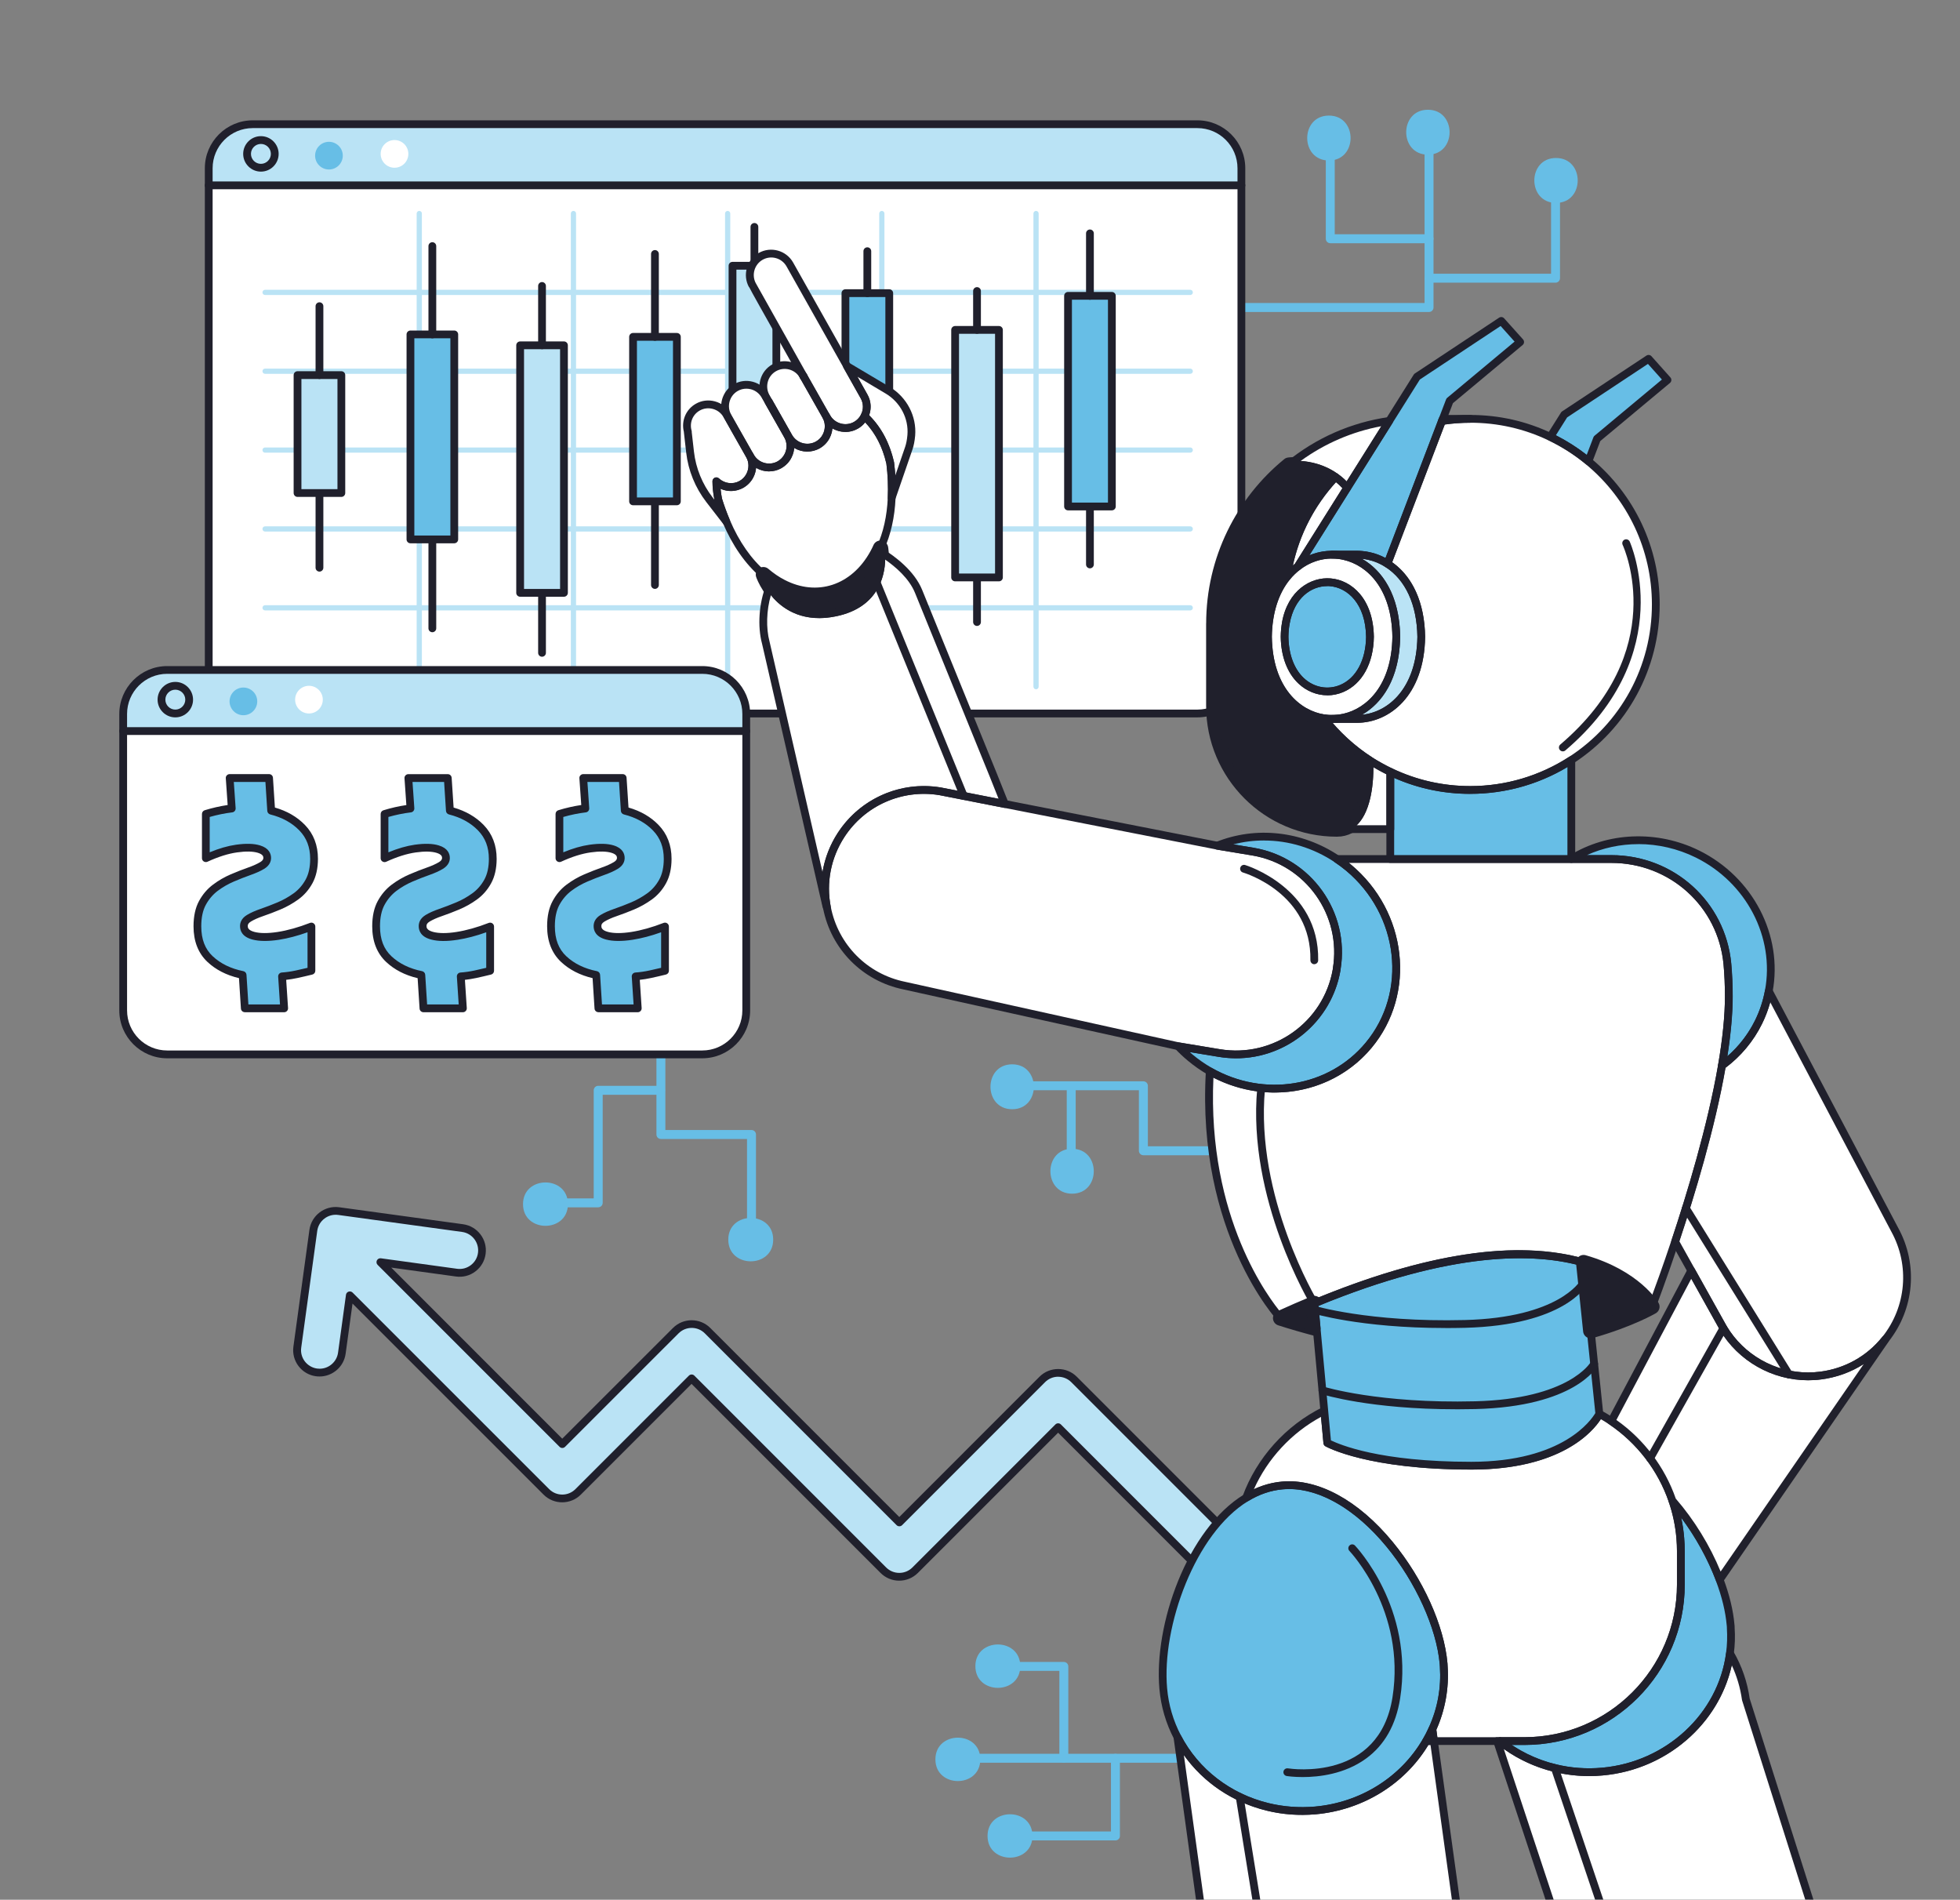 <?xml version="1.0" encoding="UTF-8"?> <svg xmlns="http://www.w3.org/2000/svg" width="194" height="188" viewBox="0 0 194 188" fill="none"><rect x="0" y="0" width="194" height="188" fill="#808080" stroke="none"/><path d="M74.826 123.224V112.267C74.826 112.021 74.625 111.825 74.383 111.825H65.858V100.237C65.858 99.99 65.658 99.794 65.416 99.794C65.173 99.794 64.973 99.994 64.973 100.237V112.271C64.973 112.518 65.173 112.714 65.416 112.714H73.94V123.228C73.94 123.475 74.141 123.671 74.383 123.671C74.625 123.671 74.826 123.471 74.826 123.228V123.224Z" fill="#67BEE6"></path><path d="M65.82 107.896C65.82 107.65 65.619 107.453 65.377 107.453H59.208C58.961 107.453 58.765 107.653 58.765 107.896V118.591H53.777C53.531 118.591 53.335 118.791 53.335 119.034C53.335 119.276 53.535 119.476 53.777 119.476H59.211C59.458 119.476 59.654 119.276 59.654 119.034V108.338H65.381C65.627 108.338 65.823 108.138 65.823 107.896H65.82Z" fill="#67BEE6"></path><path d="M72.085 122.674C72.085 119.814 76.53 119.811 76.53 122.674C76.53 125.537 72.085 125.537 72.085 122.674Z" fill="#67BEE6"></path><path d="M51.768 119.161C51.768 116.302 56.213 116.298 56.213 119.161C56.213 122.025 51.768 122.025 51.768 119.161Z" fill="#67BEE6"></path><path d="M126.82 173.557H95.138C94.892 173.557 94.695 173.757 94.695 174C94.695 174.242 94.896 174.442 95.138 174.442H127.263C127.509 174.442 127.705 174.242 127.705 174L126.816 173.557H126.82Z" fill="#67BEE6"></path><path d="M110.849 181.686V174.004C110.849 173.758 110.648 173.562 110.406 173.562C110.164 173.562 109.963 173.762 109.963 174.004V181.243H100.192C99.945 181.243 99.749 181.444 99.749 181.686C99.749 181.928 99.949 182.129 100.192 182.129H110.406C110.652 182.129 110.849 181.928 110.849 181.686Z" fill="#67BEE6"></path><path d="M105.741 174V164.91C105.741 164.663 105.54 164.467 105.298 164.467H97.666C97.42 164.467 97.224 164.667 97.224 164.91C97.224 165.152 97.424 165.352 97.666 165.352H104.855V174C104.855 174.246 105.056 174.443 105.298 174.443C105.54 174.443 105.741 174.242 105.741 174Z" fill="#67BEE6"></path><path d="M97.747 181.687C97.747 178.827 102.193 178.823 102.193 181.687C102.193 184.546 97.747 184.55 97.747 181.687Z" fill="#67BEE6"></path><path d="M92.586 174.107C92.586 171.247 97.031 171.243 97.031 174.107C97.031 176.97 92.586 176.97 92.586 174.107Z" fill="#67BEE6"></path><path d="M96.543 164.884C96.543 162.024 100.988 162.02 100.988 164.884C100.988 167.747 96.543 167.747 96.543 164.884Z" fill="#67BEE6"></path><path d="M120.251 30.873H141.446C141.692 30.873 141.888 30.673 141.888 30.43V13.323C141.888 13.077 141.688 12.88 141.446 12.88C141.203 12.88 141.003 13.081 141.003 13.323V29.984H120.255C120.009 29.984 119.812 30.184 119.812 30.426C119.812 30.669 120.013 30.869 120.255 30.869L120.251 30.873Z" fill="#67BEE6"></path><path d="M131.669 24.069H141.441C141.687 24.069 141.884 23.869 141.884 23.626C141.884 23.384 141.683 23.184 141.441 23.184H132.112V13.855C132.112 13.608 131.912 13.412 131.669 13.412C131.427 13.412 131.227 13.612 131.227 13.855V23.626C131.227 23.873 131.427 24.069 131.669 24.069Z" fill="#67BEE6"></path><path d="M141.446 27.974H153.965C154.211 27.974 154.408 27.774 154.408 27.531V18.737C154.408 18.491 154.208 18.294 153.965 18.294C153.723 18.294 153.523 18.495 153.523 18.737V27.085H141.449C141.203 27.085 141.007 27.285 141.007 27.527C141.007 27.77 141.207 27.97 141.449 27.97L141.446 27.974Z" fill="#67BEE6"></path><path d="M131.535 11.438C134.394 11.438 134.398 15.883 131.535 15.883C128.671 15.883 128.671 11.438 131.535 11.438Z" fill="#67BEE6"></path><path d="M141.333 10.861C144.193 10.861 144.197 15.306 141.333 15.306C138.47 15.306 138.47 10.861 141.333 10.861Z" fill="#67BEE6"></path><path d="M154.015 15.635C156.875 15.635 156.879 20.08 154.015 20.08C151.152 20.08 151.152 15.635 154.015 15.635Z" fill="#67BEE6"></path><path d="M113.169 107.007H99.664C99.418 107.007 99.222 107.207 99.222 107.449C99.222 107.692 99.422 107.892 99.664 107.892H112.727V113.88C112.727 114.127 112.927 114.323 113.169 114.323H123.922C124.169 114.323 124.365 114.123 124.365 113.88C124.365 113.638 124.165 113.438 123.922 113.438H113.616V107.449C113.616 107.203 113.416 107.007 113.173 107.007H113.169Z" fill="#67BEE6"></path><path d="M106.03 107.007C105.783 107.007 105.587 107.207 105.587 107.449V116.255C105.587 116.501 105.787 116.697 106.03 116.697C106.272 116.697 106.472 116.497 106.472 116.255V107.449C106.472 107.203 106.272 107.007 106.03 107.007Z" fill="#67BEE6"></path><path d="M106.115 118.128C103.255 118.128 103.251 113.683 106.115 113.683C108.978 113.683 108.978 118.128 106.115 118.128Z" fill="#67BEE6"></path><path d="M100.184 109.77C97.324 109.77 97.32 105.325 100.184 105.325C103.047 105.325 103.047 109.77 100.184 109.77Z" fill="#67BEE6"></path><path d="M31.332 135.811C31.432 135.823 31.535 135.83 31.636 135.83C32.729 135.83 33.687 135.022 33.837 133.91L34.622 128.183L54.077 147.634C54.947 148.504 56.355 148.504 57.225 147.634L68.456 136.404L87.437 155.385C88.307 156.255 89.715 156.255 90.585 155.385L104.737 141.234L119.85 156.347C120.285 156.782 120.855 156.998 121.424 156.998C121.994 156.998 122.563 156.782 122.998 156.347C123.868 155.478 123.868 154.065 122.998 153.195L106.311 136.508C105.441 135.638 104.032 135.638 103.162 136.508L89.011 150.659L70.03 131.678C69.16 130.808 67.751 130.808 66.881 131.678L55.647 142.908L37.639 124.896L45.175 125.932C46.395 126.101 47.519 125.247 47.684 124.031C47.85 122.814 46.999 121.691 45.783 121.525L33.521 119.843C32.301 119.678 31.181 120.528 31.012 121.744L29.427 133.294C29.257 134.51 30.112 135.634 31.328 135.803L31.332 135.811Z" fill="#BAE3F5"></path><path d="M121.424 157.386C122.121 157.386 122.775 157.116 123.268 156.624C124.288 155.604 124.288 153.949 123.268 152.929L106.58 136.241C105.564 135.225 103.905 135.225 102.889 136.241L89.011 150.123L70.303 131.415C69.287 130.399 67.628 130.399 66.612 131.415L55.651 142.372L38.725 125.442L45.125 126.323C45.814 126.42 46.503 126.243 47.057 125.819C47.615 125.396 47.973 124.784 48.065 124.091C48.262 122.663 47.261 121.347 45.833 121.151L33.571 119.469C32.147 119.277 30.827 120.277 30.627 121.701L29.042 133.255C28.945 133.944 29.126 134.633 29.546 135.187C29.965 135.741 30.581 136.103 31.27 136.195C31.27 136.195 31.274 136.195 31.278 136.195C31.397 136.211 31.512 136.218 31.628 136.218C32.925 136.218 34.037 135.248 34.21 133.963L34.892 129.002L53.8 147.907C54.816 148.926 56.475 148.923 57.491 147.907L68.448 136.95L87.156 155.658C87.649 156.15 88.303 156.424 89.003 156.424C89.704 156.424 90.354 156.15 90.851 155.658L104.733 141.78L119.573 156.624C120.066 157.116 120.72 157.386 121.42 157.386H121.424ZM104.736 136.245C105.229 136.245 105.691 136.438 106.037 136.784L122.725 153.472C123.445 154.191 123.445 155.361 122.725 156.077C122.379 156.424 121.917 156.616 121.424 156.616C120.932 156.616 120.47 156.424 120.119 156.077L105.006 140.964C104.856 140.814 104.613 140.814 104.463 140.964L90.312 155.115C89.965 155.461 89.504 155.654 89.011 155.654C88.518 155.654 88.056 155.461 87.71 155.115L68.729 136.134C68.579 135.983 68.336 135.983 68.186 136.134L56.956 147.364C56.236 148.084 55.07 148.084 54.354 147.364L34.899 127.913C34.795 127.809 34.641 127.774 34.503 127.821C34.364 127.867 34.264 127.99 34.245 128.132L33.46 133.859C33.337 134.763 32.555 135.449 31.639 135.449C31.555 135.449 31.47 135.445 31.385 135.433C30.901 135.364 30.469 135.11 30.169 134.721C29.873 134.329 29.746 133.847 29.815 133.359L31.401 121.805C31.539 120.801 32.474 120.092 33.475 120.231L45.737 121.913C46.741 122.051 47.446 122.979 47.311 123.987C47.246 124.476 46.992 124.907 46.599 125.203C46.206 125.5 45.725 125.627 45.237 125.558L37.701 124.522C37.539 124.499 37.378 124.584 37.305 124.73C37.231 124.876 37.258 125.057 37.378 125.173L55.386 143.18C55.535 143.331 55.778 143.331 55.928 143.18L67.162 131.95C67.882 131.23 69.048 131.23 69.764 131.95L88.745 150.932C88.888 151.078 89.146 151.078 89.288 150.932L103.439 136.78C103.786 136.434 104.248 136.241 104.74 136.241L104.736 136.245Z" fill="#20202C"></path><path d="M20.66 16.649V18.342H122.872V16.649C122.872 14.244 120.921 12.292 118.519 12.292H25.017C22.611 12.292 20.66 14.244 20.66 16.649Z" fill="#BAE3F5"></path><path d="M20.66 18.341V66.253C20.66 68.658 22.611 70.605 25.017 70.605H118.519C120.925 70.605 122.872 68.654 122.872 66.253V18.341H20.66Z" fill="white"></path><path d="M25.016 70.992H118.519C121.132 70.992 123.257 68.868 123.257 66.254V16.649C123.257 14.036 121.132 11.908 118.519 11.908H25.016C22.403 11.908 20.275 14.036 20.275 16.649V66.254C20.275 68.868 22.403 70.992 25.016 70.992ZM118.519 12.677C120.709 12.677 122.487 14.459 122.487 16.649V66.254C122.487 68.444 120.705 70.222 118.519 70.222H25.016C22.826 70.222 21.045 68.44 21.045 66.254V16.649C21.045 14.459 22.826 12.677 25.016 12.677H118.519Z" fill="#20202C"></path><path d="M20.66 18.728H122.872C123.083 18.728 123.257 18.555 123.257 18.343C123.257 18.132 123.083 17.959 122.872 17.959H20.66C20.448 17.959 20.275 18.132 20.275 18.343C20.275 18.555 20.448 18.728 20.66 18.728Z" fill="#20202C"></path><path d="M37.678 15.229C37.678 15.987 38.289 16.599 39.048 16.599C39.806 16.599 40.418 15.987 40.418 15.229C40.418 14.471 39.806 13.859 39.048 13.859C38.289 13.859 37.678 14.471 37.678 15.229Z" fill="white"></path><path d="M25.825 16.984C26.795 16.984 27.58 16.195 27.58 15.229C27.58 14.263 26.791 13.474 25.825 13.474C24.859 13.474 24.07 14.263 24.07 15.229C24.07 16.195 24.859 16.984 25.825 16.984ZM25.825 14.244C26.367 14.244 26.81 14.686 26.81 15.229C26.81 15.772 26.367 16.214 25.825 16.214C25.282 16.214 24.84 15.772 24.84 15.229C24.84 14.686 25.282 14.244 25.825 14.244Z" fill="#20202C"></path><path d="M32.559 16.773C31.802 16.773 31.189 16.16 31.189 15.403C31.189 14.647 31.802 14.033 32.559 14.033C33.316 14.033 33.929 14.647 33.929 15.403C33.929 16.16 33.316 16.773 32.559 16.773Z" fill="#67BEE6"></path><path d="M26.236 60.408H117.81C117.953 60.408 118.068 60.292 118.068 60.15C118.068 60.008 117.953 59.892 117.81 59.892H26.236C26.093 59.892 25.978 60.008 25.978 60.15C25.978 60.292 26.093 60.408 26.236 60.408Z" fill="#BAE3F5"></path><path d="M26.236 52.602H117.81C117.953 52.602 118.068 52.487 118.068 52.345C118.068 52.202 117.953 52.087 117.81 52.087H26.236C26.093 52.087 25.978 52.202 25.978 52.345C25.978 52.487 26.093 52.602 26.236 52.602Z" fill="#BAE3F5"></path><path d="M26.236 44.798H117.81C117.953 44.798 118.068 44.683 118.068 44.54C118.068 44.398 117.953 44.282 117.81 44.282H26.236C26.093 44.282 25.978 44.398 25.978 44.54C25.978 44.683 26.093 44.798 26.236 44.798Z" fill="#BAE3F5"></path><path d="M26.236 36.994H117.81C117.953 36.994 118.068 36.878 118.068 36.736C118.068 36.593 117.953 36.478 117.81 36.478H26.236C26.093 36.478 25.978 36.593 25.978 36.736C25.978 36.878 26.093 36.994 26.236 36.994Z" fill="#BAE3F5"></path><path d="M26.236 29.193H117.81C117.953 29.193 118.068 29.077 118.068 28.935C118.068 28.793 117.953 28.677 117.81 28.677H26.236C26.093 28.677 25.978 28.793 25.978 28.935C25.978 29.077 26.093 29.193 26.236 29.193Z" fill="#BAE3F5"></path><path d="M41.5 68.213C41.642 68.213 41.758 68.097 41.758 67.955V21.129C41.758 20.986 41.642 20.871 41.5 20.871C41.357 20.871 41.242 20.986 41.242 21.129V67.955C41.242 68.097 41.357 68.213 41.5 68.213Z" fill="#BAE3F5"></path><path d="M56.76 68.213C56.902 68.213 57.017 68.097 57.017 67.955V21.129C57.017 20.986 56.902 20.871 56.76 20.871C56.617 20.871 56.502 20.986 56.502 21.129V67.955C56.502 68.097 56.617 68.213 56.76 68.213Z" fill="#BAE3F5"></path><path d="M72.023 68.213C72.166 68.213 72.281 68.097 72.281 67.955V21.129C72.281 20.986 72.166 20.871 72.023 20.871C71.881 20.871 71.765 20.986 71.765 21.129V67.955C71.765 68.097 71.881 68.213 72.023 68.213Z" fill="#BAE3F5"></path><path d="M87.283 68.213C87.426 68.213 87.541 68.097 87.541 67.955V21.129C87.541 20.986 87.426 20.871 87.283 20.871C87.141 20.871 87.025 20.986 87.025 21.129V67.955C87.025 68.097 87.141 68.213 87.283 68.213Z" fill="#BAE3F5"></path><path d="M102.547 68.213C102.689 68.213 102.805 68.097 102.805 67.955V21.129C102.805 20.986 102.689 20.871 102.547 20.871C102.404 20.871 102.289 20.986 102.289 21.129V67.955C102.289 68.097 102.404 68.213 102.547 68.213Z" fill="#BAE3F5"></path><path d="M105.714 29.277H110.052V50.121H105.714V29.277Z" fill="#67BEE6"></path><path d="M105.714 50.505H110.051C110.263 50.505 110.436 50.332 110.436 50.12V29.276C110.436 29.064 110.263 28.891 110.051 28.891H105.714C105.502 28.891 105.329 29.064 105.329 29.276V50.12C105.329 50.332 105.502 50.505 105.714 50.505ZM109.666 49.735H106.099V29.661H109.666V49.735Z" fill="#20202C"></path><path d="M107.881 29.662C108.092 29.662 108.266 29.489 108.266 29.277V23.096C108.266 22.884 108.092 22.711 107.881 22.711C107.669 22.711 107.496 22.884 107.496 23.096V29.277C107.496 29.489 107.669 29.662 107.881 29.662Z" fill="#20202C"></path><path d="M107.881 56.243C108.092 56.243 108.266 56.07 108.266 55.858V50.186C108.266 49.974 108.092 49.801 107.881 49.801C107.669 49.801 107.496 49.974 107.496 50.186V55.858C107.496 56.07 107.669 56.243 107.881 56.243Z" fill="#20202C"></path><path d="M94.537 32.643H98.875V57.14H94.537V32.643Z" fill="#BAE3F5"></path><path d="M94.538 57.529H98.875C99.087 57.529 99.26 57.355 99.26 57.144V32.647C99.26 32.435 99.087 32.262 98.875 32.262H94.538C94.326 32.262 94.153 32.435 94.153 32.647V57.144C94.153 57.355 94.326 57.529 94.538 57.529ZM98.49 56.759H94.923V33.032H98.49V56.759Z" fill="#20202C"></path><path d="M96.704 33.029C96.916 33.029 97.089 32.855 97.089 32.644V28.799C97.089 28.587 96.916 28.414 96.704 28.414C96.493 28.414 96.32 28.587 96.32 28.799V32.644C96.32 32.855 96.493 33.029 96.704 33.029Z" fill="#20202C"></path><path d="M96.704 61.943C96.916 61.943 97.089 61.77 97.089 61.558V57.205C97.089 56.994 96.916 56.821 96.704 56.821C96.493 56.821 96.32 56.994 96.32 57.205V61.558C96.32 61.77 96.493 61.943 96.704 61.943Z" fill="#20202C"></path><path d="M83.68 29.011H88.017V50.36H83.68V29.011Z" fill="#67BEE6"></path><path d="M83.68 50.744H88.018C88.23 50.744 88.403 50.571 88.403 50.359V29.011C88.403 28.799 88.23 28.626 88.018 28.626H83.68C83.469 28.626 83.296 28.799 83.296 29.011V50.359C83.296 50.571 83.469 50.744 83.68 50.744ZM87.633 49.974H84.065V29.396H87.633V49.974Z" fill="#20202C"></path><path d="M85.848 29.395C86.059 29.395 86.233 29.222 86.233 29.011V24.858C86.233 24.646 86.059 24.473 85.848 24.473C85.636 24.473 85.463 24.646 85.463 24.858V29.011C85.463 29.222 85.636 29.395 85.848 29.395Z" fill="#20202C"></path><path d="M85.848 54.962C86.059 54.962 86.233 54.789 86.233 54.577V50.424C86.233 50.213 86.059 50.039 85.848 50.039C85.636 50.039 85.463 50.213 85.463 50.424V54.577C85.463 54.789 85.636 54.962 85.848 54.962Z" fill="#20202C"></path><path d="M72.504 26.299H76.842V45.919H72.504V26.299Z" fill="#BAE3F5"></path><path d="M72.504 46.303H76.842C77.053 46.303 77.227 46.13 77.227 45.918V26.298C77.227 26.086 77.053 25.913 76.842 25.913H72.504C72.293 25.913 72.119 26.086 72.119 26.298V45.918C72.119 46.13 72.293 46.303 72.504 46.303ZM76.457 45.533H72.889V26.683H76.457V45.533Z" fill="#20202C"></path><path d="M74.671 26.683C74.883 26.683 75.056 26.51 75.056 26.298V22.453C75.056 22.242 74.883 22.069 74.671 22.069C74.46 22.069 74.286 22.242 74.286 22.453V26.298C74.286 26.51 74.46 26.683 74.671 26.683Z" fill="#20202C"></path><path d="M74.671 52.241C74.883 52.241 75.056 52.068 75.056 51.856V45.983C75.056 45.772 74.883 45.598 74.671 45.598C74.46 45.598 74.286 45.772 74.286 45.983V51.856C74.286 52.068 74.46 52.241 74.671 52.241Z" fill="#20202C"></path><path d="M62.66 33.337H66.997V49.617H62.66V33.337Z" fill="#67BEE6"></path><path d="M62.659 50H66.997C67.209 50 67.382 49.827 67.382 49.615V33.336C67.382 33.124 67.209 32.951 66.997 32.951H62.659C62.448 32.951 62.275 33.124 62.275 33.336V49.615C62.275 49.827 62.448 50 62.659 50ZM66.612 49.23H63.044V33.72H66.612V49.23Z" fill="#20202C"></path><path d="M64.826 33.721C65.038 33.721 65.211 33.548 65.211 33.336V25.131C65.211 24.919 65.038 24.746 64.826 24.746C64.614 24.746 64.441 24.919 64.441 25.131V33.336C64.441 33.548 64.614 33.721 64.826 33.721Z" fill="#20202C"></path><path d="M64.826 58.276C65.038 58.276 65.211 58.102 65.211 57.891V49.685C65.211 49.474 65.038 49.3 64.826 49.3C64.614 49.3 64.441 49.474 64.441 49.685V57.891C64.441 58.102 64.614 58.276 64.826 58.276Z" fill="#20202C"></path><path d="M51.483 34.172H55.821V58.669H51.483V34.172Z" fill="#BAE3F5"></path><path d="M51.483 59.053H55.821C56.032 59.053 56.206 58.88 56.206 58.668V34.172C56.206 33.96 56.032 33.787 55.821 33.787H51.483C51.272 33.787 51.098 33.96 51.098 34.172V58.668C51.098 58.88 51.272 59.053 51.483 59.053ZM55.436 58.283H51.868V34.556H55.436V58.283Z" fill="#20202C"></path><path d="M53.65 34.556C53.861 34.556 54.034 34.383 54.034 34.171V28.298C54.034 28.087 53.861 27.913 53.65 27.913C53.438 27.913 53.265 28.087 53.265 28.298V34.171C53.265 34.383 53.438 34.556 53.65 34.556Z" fill="#20202C"></path><path d="M53.65 64.991C53.861 64.991 54.034 64.818 54.034 64.606V58.733C54.034 58.521 53.861 58.348 53.65 58.348C53.438 58.348 53.265 58.521 53.265 58.733V64.606C53.265 64.818 53.438 64.991 53.65 64.991Z" fill="#20202C"></path><path d="M40.626 33.093H44.964V53.379H40.626V33.093Z" fill="#67BEE6"></path><path d="M40.626 53.764H44.963C45.175 53.764 45.348 53.591 45.348 53.38V33.093C45.348 32.882 45.175 32.709 44.963 32.709H40.626C40.414 32.709 40.241 32.882 40.241 33.093V53.38C40.241 53.591 40.414 53.764 40.626 53.764ZM44.578 52.995H41.01V33.478H44.578V52.995Z" fill="#20202C"></path><path d="M42.793 33.479C43.005 33.479 43.178 33.306 43.178 33.094V24.354C43.178 24.142 43.005 23.969 42.793 23.969C42.582 23.969 42.408 24.142 42.408 24.354V33.094C42.408 33.306 42.582 33.479 42.793 33.479Z" fill="#20202C"></path><path d="M42.793 62.566C43.005 62.566 43.178 62.393 43.178 62.182V53.441C43.178 53.23 43.005 53.056 42.793 53.056C42.582 53.056 42.408 53.23 42.408 53.441V62.182C42.408 62.393 42.582 62.566 42.793 62.566Z" fill="#20202C"></path><path d="M29.45 37.12H33.787V48.789H29.45V37.12Z" fill="#BAE3F5"></path><path d="M29.45 49.175H33.787C33.999 49.175 34.172 49.001 34.172 48.79V37.121C34.172 36.909 33.999 36.736 33.787 36.736H29.45C29.238 36.736 29.065 36.909 29.065 37.121V48.79C29.065 49.001 29.238 49.175 29.45 49.175ZM33.402 48.405H29.834V37.505H33.402V48.405Z" fill="#20202C"></path><path d="M31.62 37.505C31.832 37.505 32.005 37.331 32.005 37.12V30.3C32.005 30.088 31.832 29.915 31.62 29.915C31.408 29.915 31.235 30.088 31.235 30.3V37.12C31.235 37.331 31.408 37.505 31.62 37.505Z" fill="#20202C"></path><path d="M31.62 56.567C31.832 56.567 32.005 56.394 32.005 56.182V48.854C32.005 48.642 31.832 48.469 31.62 48.469C31.408 48.469 31.235 48.642 31.235 48.854V56.182C31.235 56.394 31.408 56.567 31.62 56.567Z" fill="#20202C"></path><path d="M12.192 70.653V72.346H73.863V70.653C73.863 68.248 71.912 66.296 69.51 66.296H16.549C14.144 66.296 12.192 68.248 12.192 70.653Z" fill="#BAE3F5"></path><path d="M12.192 72.347V99.988C12.192 102.393 14.144 104.341 16.549 104.341H69.51C71.915 104.341 73.863 102.389 73.863 99.988V72.347H12.192Z" fill="white"></path><path d="M16.549 104.729H69.51C72.123 104.729 74.248 102.605 74.248 99.992V70.657C74.248 68.044 72.123 65.916 69.51 65.916H16.549C13.936 65.916 11.808 68.044 11.808 70.657V99.992C11.808 102.605 13.936 104.729 16.549 104.729ZM69.51 66.682C71.7 66.682 73.478 68.464 73.478 70.653V99.988C73.478 102.178 71.696 103.956 69.51 103.956H16.549C14.359 103.956 12.577 102.174 12.577 99.988V70.653C12.577 68.464 14.359 66.682 16.549 66.682H69.51Z" fill="#20202C"></path><path d="M12.192 72.732H73.863C74.075 72.732 74.248 72.558 74.248 72.347C74.248 72.135 74.075 71.962 73.863 71.962H12.192C11.981 71.962 11.807 72.135 11.807 72.347C11.807 72.558 11.981 72.732 12.192 72.732Z" fill="#20202C"></path><path d="M30.581 70.607C29.825 70.607 29.211 69.993 29.211 69.237C29.211 68.48 29.825 67.867 30.581 67.867C31.338 67.867 31.951 68.48 31.951 69.237C31.951 69.993 31.338 70.607 30.581 70.607Z" fill="white"></path><path d="M17.354 70.992C18.323 70.992 19.108 70.203 19.108 69.237C19.108 68.271 18.32 67.482 17.354 67.482C16.387 67.482 15.598 68.271 15.598 69.237C15.598 70.203 16.387 70.992 17.354 70.992ZM17.354 68.251C17.896 68.251 18.339 68.694 18.339 69.237C18.339 69.779 17.896 70.222 17.354 70.222C16.811 70.222 16.368 69.779 16.368 69.237C16.368 68.694 16.811 68.251 17.354 68.251Z" fill="#20202C"></path><path d="M24.092 70.779C23.335 70.779 22.722 70.166 22.722 69.409C22.722 68.652 23.335 68.039 24.092 68.039C24.849 68.039 25.462 68.652 25.462 69.409C25.462 70.166 24.849 70.779 24.092 70.779Z" fill="#67BEE6"></path><path d="M63.126 99.788C63.091 99.264 63.056 98.737 63.022 98.202C62.987 97.671 62.952 97.14 62.918 96.616C63.387 96.582 63.868 96.513 64.357 96.409C64.846 96.305 65.335 96.189 65.823 96.07V91.694C64.653 92.148 63.56 92.452 62.548 92.61C61.536 92.768 60.712 92.764 60.085 92.598C59.458 92.433 59.142 92.114 59.142 91.644C59.142 91.328 59.308 91.07 59.639 90.87C59.97 90.67 60.405 90.478 60.936 90.293C61.471 90.108 62.029 89.897 62.614 89.65C63.199 89.404 63.757 89.092 64.292 88.707C64.823 88.323 65.258 87.83 65.589 87.226C65.92 86.621 66.085 85.879 66.085 84.986C66.085 83.746 65.693 82.719 64.907 81.907C64.122 81.095 63.099 80.533 61.844 80.217C61.809 79.675 61.775 79.14 61.74 78.605C61.705 78.074 61.671 77.535 61.636 76.992H57.734C57.768 77.481 57.803 77.977 57.837 78.486C57.872 78.993 57.907 79.498 57.941 80.006C57.087 80.11 56.229 80.294 55.374 80.556V84.932C56.475 84.424 57.487 84.108 58.411 83.978C59.339 83.847 60.074 83.866 60.624 84.031C61.174 84.197 61.447 84.489 61.447 84.909C61.447 85.205 61.282 85.455 60.951 85.656C60.62 85.856 60.193 86.048 59.666 86.233C59.142 86.418 58.584 86.633 57.988 86.887C57.395 87.141 56.837 87.464 56.31 87.857C55.786 88.249 55.359 88.754 55.028 89.362C54.697 89.974 54.532 90.74 54.532 91.667C54.532 93.049 54.951 94.13 55.79 94.915C56.629 95.7 57.703 96.224 59.011 96.486C59.046 97.028 59.081 97.571 59.115 98.121C59.15 98.671 59.184 99.226 59.219 99.784H63.122L63.126 99.788Z" fill="#67BEE6"></path><path d="M45.818 99.788C45.783 99.264 45.749 98.737 45.714 98.202C45.679 97.671 45.645 97.14 45.61 96.616C46.08 96.582 46.561 96.513 47.05 96.409C47.538 96.305 48.027 96.189 48.516 96.07V91.694C47.346 92.148 46.253 92.452 45.241 92.61C44.228 92.768 43.405 92.764 42.778 92.598C42.15 92.433 41.835 92.114 41.835 91.644C41.835 91.328 42 91.07 42.331 90.87C42.662 90.67 43.097 90.478 43.628 90.293C44.163 90.108 44.721 89.897 45.306 89.65C45.891 89.404 46.449 89.092 46.984 88.707C47.515 88.323 47.95 87.83 48.281 87.226C48.612 86.621 48.778 85.879 48.778 84.986C48.778 83.746 48.385 82.719 47.6 81.907C46.815 81.095 45.791 80.533 44.536 80.217C44.502 79.675 44.467 79.14 44.432 78.605C44.398 78.074 44.363 77.535 44.328 76.992H40.426C40.461 77.481 40.495 77.977 40.53 78.486C40.565 78.993 40.599 79.498 40.634 80.006C39.779 80.11 38.921 80.294 38.067 80.556V84.932C39.167 84.424 40.18 84.108 41.103 83.978C42.031 83.847 42.766 83.866 43.316 84.031C43.867 84.197 44.14 84.489 44.14 84.909C44.14 85.205 43.974 85.455 43.644 85.656C43.312 85.856 42.885 86.048 42.358 86.233C41.835 86.418 41.276 86.633 40.68 86.887C40.087 87.141 39.529 87.464 39.002 87.857C38.479 88.249 38.051 88.754 37.72 89.362C37.389 89.974 37.224 90.74 37.224 91.667C37.224 93.049 37.643 94.13 38.482 94.915C39.321 95.7 40.395 96.224 41.704 96.486C41.738 97.028 41.773 97.571 41.808 98.121C41.842 98.671 41.877 99.226 41.912 99.784H45.814L45.818 99.788Z" fill="#67BEE6"></path><path d="M28.13 99.788C28.095 99.264 28.06 98.737 28.026 98.202C27.991 97.671 27.956 97.14 27.922 96.616C28.391 96.582 28.872 96.513 29.361 96.409C29.85 96.305 30.339 96.189 30.827 96.07V91.694C29.657 92.148 28.564 92.452 27.552 92.61C26.54 92.768 25.716 92.764 25.089 92.598C24.462 92.433 24.146 92.114 24.146 91.644C24.146 91.328 24.312 91.07 24.643 90.87C24.974 90.67 25.409 90.478 25.94 90.293C26.475 90.108 27.033 89.897 27.618 89.65C28.203 89.404 28.761 89.092 29.296 88.707C29.827 88.323 30.262 87.83 30.593 87.226C30.924 86.621 31.089 85.879 31.089 84.986C31.089 83.746 30.697 82.719 29.911 81.907C29.126 81.095 28.102 80.533 26.848 80.217C26.813 79.675 26.779 79.14 26.744 78.605C26.709 78.074 26.675 77.535 26.64 76.992H22.738C22.772 77.481 22.807 77.977 22.841 78.486C22.876 78.993 22.911 79.498 22.945 80.006C22.091 80.11 21.233 80.294 20.378 80.556V84.932C21.479 84.424 22.491 84.108 23.415 83.978C24.342 83.847 25.078 83.866 25.628 84.031C26.178 84.197 26.451 84.489 26.451 84.909C26.451 85.205 26.286 85.455 25.955 85.656C25.624 85.856 25.197 86.048 24.67 86.233C24.146 86.418 23.588 86.633 22.992 86.887C22.399 87.141 21.841 87.464 21.314 87.857C20.79 88.249 20.363 88.754 20.032 89.362C19.701 89.974 19.535 90.74 19.535 91.667C19.535 93.049 19.955 94.13 20.794 94.915C21.633 95.7 22.707 96.224 24.015 96.486C24.05 97.028 24.085 97.571 24.119 98.121C24.154 98.671 24.189 99.226 24.223 99.784H28.126L28.13 99.788Z" fill="#67BEE6"></path><path d="M59.223 100.171H63.125C63.233 100.171 63.333 100.129 63.406 100.048C63.479 99.971 63.518 99.867 63.51 99.759L63.325 96.965C63.691 96.923 64.064 96.865 64.438 96.784C64.93 96.676 65.423 96.565 65.915 96.442C66.089 96.399 66.208 96.245 66.208 96.068V91.692C66.208 91.565 66.146 91.446 66.039 91.373C65.935 91.3 65.8 91.284 65.681 91.331C64.545 91.773 63.468 92.073 62.486 92.227C61.532 92.374 60.754 92.374 60.181 92.224C59.523 92.05 59.523 91.762 59.523 91.638C59.523 91.515 59.557 91.361 59.835 91.196C60.142 91.011 60.55 90.826 61.058 90.653C61.597 90.469 62.171 90.249 62.76 90.003C63.368 89.749 63.956 89.418 64.514 89.018C65.092 88.602 65.565 88.063 65.923 87.409C66.285 86.751 66.47 85.935 66.47 84.984C66.47 83.649 66.039 82.521 65.184 81.64C64.411 80.839 63.41 80.258 62.209 79.915L62.017 76.968C62.005 76.763 61.836 76.606 61.632 76.606H57.729C57.622 76.606 57.522 76.652 57.448 76.729C57.375 76.806 57.337 76.914 57.348 77.017C57.383 77.506 57.418 78.003 57.452 78.507L57.533 79.665C56.775 79.777 56.013 79.95 55.262 80.181C55.101 80.231 54.989 80.381 54.989 80.551V84.927C54.989 85.057 55.055 85.18 55.166 85.25C55.278 85.319 55.416 85.331 55.536 85.277C56.598 84.788 57.583 84.476 58.468 84.353C59.334 84.23 60.023 84.245 60.516 84.391C61.066 84.557 61.066 84.799 61.066 84.9C61.066 84.961 61.066 85.127 60.754 85.315C60.447 85.5 60.038 85.685 59.542 85.858C59.015 86.043 58.445 86.266 57.841 86.524C57.221 86.789 56.629 87.132 56.086 87.54C55.52 87.963 55.051 88.513 54.697 89.171C54.335 89.837 54.154 90.676 54.154 91.662C54.154 93.147 54.62 94.332 55.532 95.191C56.355 95.964 57.406 96.503 58.653 96.796L58.846 99.805C58.857 100.009 59.026 100.167 59.23 100.167L59.223 100.171ZM62.713 99.401H59.584L59.396 96.461C59.384 96.288 59.257 96.141 59.088 96.107C57.856 95.86 56.837 95.364 56.055 94.633C55.289 93.917 54.92 92.947 54.92 91.665C54.92 90.811 55.07 90.095 55.37 89.545C55.674 88.987 56.071 88.521 56.544 88.163C57.041 87.79 57.579 87.482 58.141 87.24C58.726 86.989 59.284 86.774 59.792 86.593C60.339 86.4 60.797 86.197 61.147 85.981C61.713 85.638 61.828 85.207 61.828 84.907C61.828 84.492 61.636 83.933 60.731 83.66C60.123 83.475 59.342 83.456 58.353 83.595C57.548 83.71 56.679 83.96 55.755 84.345V80.847C56.494 80.635 57.244 80.481 57.983 80.393C58.187 80.37 58.334 80.189 58.322 79.985L58.218 78.465C58.191 78.099 58.168 77.741 58.141 77.383H61.27L61.455 80.246C61.466 80.412 61.582 80.554 61.747 80.597C62.929 80.893 63.895 81.424 64.63 82.182C65.35 82.925 65.7 83.845 65.7 84.992C65.7 85.812 65.55 86.504 65.25 87.047C64.945 87.597 64.549 88.052 64.064 88.402C63.556 88.767 63.017 89.071 62.463 89.302C61.89 89.541 61.336 89.757 60.808 89.937C60.25 90.13 59.788 90.334 59.438 90.549C58.872 90.892 58.757 91.338 58.757 91.65C58.757 92.108 58.969 92.708 59.989 92.978C60.666 93.155 61.547 93.162 62.609 93.001C63.491 92.862 64.441 92.616 65.438 92.258V95.776C65.049 95.868 64.665 95.957 64.276 96.041C63.81 96.141 63.341 96.211 62.886 96.241C62.675 96.257 62.517 96.442 62.532 96.649L62.713 99.409V99.401Z" fill="#20202C"></path><path d="M41.915 100.171H45.817C45.925 100.171 46.025 100.129 46.098 100.048C46.171 99.971 46.21 99.867 46.202 99.76L46.017 96.966C46.383 96.923 46.756 96.865 47.13 96.785C47.622 96.677 48.115 96.565 48.608 96.442C48.781 96.4 48.9 96.246 48.9 96.069V91.693C48.9 91.566 48.839 91.447 48.731 91.374C48.627 91.3 48.492 91.285 48.373 91.331C47.237 91.774 46.164 92.074 45.178 92.228C44.224 92.378 43.447 92.374 42.873 92.224C42.215 92.051 42.215 91.762 42.215 91.639C42.215 91.516 42.25 91.362 42.527 91.196C42.835 91.012 43.243 90.827 43.751 90.654C44.289 90.469 44.863 90.25 45.452 90.003C46.06 89.749 46.652 89.418 47.203 89.018C47.78 88.602 48.254 88.064 48.611 87.409C48.973 86.751 49.158 85.935 49.158 84.985C49.158 83.645 48.727 82.522 47.873 81.64C47.099 80.84 46.098 80.263 44.898 79.916L44.705 76.968C44.69 76.764 44.524 76.61 44.32 76.61H40.418C40.31 76.61 40.21 76.656 40.137 76.733C40.064 76.81 40.025 76.918 40.037 77.022C40.071 77.511 40.106 78.007 40.141 78.511L40.221 79.67C39.463 79.781 38.701 79.955 37.951 80.186C37.789 80.236 37.677 80.386 37.677 80.555V84.931C37.677 85.062 37.743 85.185 37.855 85.254C37.966 85.323 38.105 85.335 38.224 85.281C39.286 84.792 40.271 84.481 41.157 84.357C42.023 84.234 42.711 84.25 43.204 84.396C43.754 84.561 43.754 84.804 43.754 84.904C43.754 84.966 43.754 85.131 43.443 85.32C43.135 85.504 42.727 85.689 42.23 85.862C41.703 86.047 41.13 86.27 40.529 86.528C39.91 86.794 39.317 87.136 38.774 87.544C38.209 87.967 37.743 88.518 37.385 89.176C37.023 89.842 36.842 90.681 36.842 91.666C36.842 93.151 37.308 94.337 38.22 95.195C39.044 95.969 40.094 96.507 41.337 96.8L41.53 99.81C41.541 100.014 41.711 100.171 41.915 100.171ZM45.406 99.402H42.276L42.088 96.461C42.076 96.288 41.949 96.142 41.78 96.107C40.548 95.861 39.529 95.365 38.747 94.633C37.981 93.917 37.612 92.948 37.612 91.666C37.612 90.812 37.762 90.096 38.062 89.545C38.366 88.987 38.763 88.522 39.236 88.164C39.733 87.79 40.268 87.483 40.833 87.24C41.418 86.99 41.972 86.774 42.484 86.594C43.031 86.401 43.485 86.197 43.839 85.981C44.405 85.639 44.524 85.208 44.524 84.908C44.524 84.492 44.332 83.934 43.423 83.661C42.815 83.476 42.034 83.457 41.045 83.595C40.245 83.711 39.371 83.961 38.443 84.346V80.847C39.182 80.636 39.933 80.482 40.672 80.393C40.876 80.37 41.022 80.189 41.01 79.985L40.906 78.465C40.88 78.1 40.856 77.742 40.83 77.384H43.958L44.143 80.247C44.155 80.413 44.27 80.555 44.436 80.597C45.617 80.894 46.583 81.425 47.318 82.183C48.038 82.926 48.388 83.846 48.388 84.992C48.388 85.812 48.238 86.505 47.938 87.048C47.634 87.598 47.237 88.052 46.752 88.402C46.245 88.768 45.709 89.072 45.151 89.303C44.578 89.541 44.024 89.757 43.497 89.938C42.938 90.13 42.477 90.334 42.126 90.55C41.561 90.892 41.445 91.339 41.445 91.651C41.445 92.109 41.657 92.709 42.677 92.978C43.362 93.159 44.22 93.167 45.298 93.001C46.183 92.863 47.13 92.617 48.127 92.259V95.776C47.738 95.869 47.353 95.957 46.964 96.042C46.498 96.142 46.029 96.211 45.575 96.242C45.363 96.257 45.205 96.442 45.221 96.65L45.402 99.409L45.406 99.402Z" fill="#20202C"></path><path d="M24.223 100.171H28.126C28.234 100.171 28.334 100.129 28.407 100.048C28.48 99.971 28.518 99.867 28.511 99.759L28.326 96.965C28.692 96.923 29.065 96.865 29.438 96.784C29.931 96.676 30.424 96.565 30.916 96.442C31.089 96.399 31.209 96.245 31.209 96.068V91.692C31.209 91.565 31.147 91.446 31.039 91.373C30.935 91.3 30.801 91.284 30.681 91.331C29.546 91.773 28.468 92.073 27.487 92.227C26.532 92.374 25.755 92.374 25.182 92.224C24.523 92.05 24.523 91.762 24.523 91.638C24.523 91.515 24.558 91.361 24.835 91.196C25.139 91.011 25.551 90.826 26.059 90.653C26.598 90.469 27.171 90.249 27.76 90.003C28.368 89.749 28.957 89.418 29.515 89.018C30.093 88.602 30.566 88.063 30.924 87.409C31.286 86.751 31.47 85.935 31.47 84.984C31.47 83.649 31.039 82.521 30.185 81.64C29.411 80.839 28.411 80.258 27.21 79.915L27.017 76.968C27.006 76.763 26.837 76.606 26.633 76.606H22.73C22.622 76.606 22.522 76.652 22.449 76.729C22.376 76.806 22.337 76.914 22.349 77.017C22.384 77.506 22.418 78.003 22.453 78.507L22.534 79.665C21.776 79.777 21.014 79.95 20.263 80.181C20.101 80.231 19.99 80.381 19.99 80.551V84.927C19.99 85.057 20.055 85.18 20.167 85.25C20.279 85.319 20.417 85.331 20.536 85.277C21.599 84.788 22.584 84.476 23.469 84.353C24.335 84.23 25.024 84.245 25.517 84.391C26.067 84.557 26.067 84.799 26.067 84.9C26.067 84.961 26.067 85.127 25.755 85.315C25.447 85.5 25.039 85.685 24.543 85.858C24.015 86.043 23.446 86.266 22.842 86.524C22.222 86.789 21.629 87.132 21.087 87.54C20.521 87.963 20.051 88.513 19.697 89.171C19.336 89.837 19.155 90.676 19.155 91.662C19.155 93.147 19.62 94.332 20.532 95.191C21.356 95.964 22.407 96.503 23.654 96.796L23.846 99.805C23.858 100.009 24.027 100.167 24.231 100.167L24.223 100.171ZM27.714 99.401H24.585L24.396 96.461C24.385 96.288 24.258 96.141 24.089 96.107C22.857 95.86 21.837 95.364 21.056 94.633C20.29 93.917 19.921 92.947 19.921 91.665C19.921 90.811 20.071 90.095 20.371 89.545C20.675 88.987 21.071 88.521 21.545 88.163C22.041 87.79 22.58 87.482 23.142 87.24C23.727 86.989 24.285 86.774 24.793 86.593C25.339 86.4 25.797 86.197 26.148 85.981C26.713 85.638 26.829 85.207 26.829 84.907C26.829 84.492 26.636 83.933 25.732 83.66C25.12 83.475 24.343 83.456 23.354 83.595C22.549 83.71 21.679 83.96 20.756 84.345V80.847C21.495 80.635 22.245 80.481 22.984 80.393C23.188 80.37 23.334 80.189 23.323 79.985L23.219 78.465C23.192 78.099 23.169 77.741 23.142 77.383H26.271L26.456 80.246C26.467 80.412 26.582 80.554 26.748 80.597C27.93 80.893 28.896 81.424 29.631 82.182C30.35 82.925 30.701 83.845 30.701 84.992C30.701 85.812 30.55 86.504 30.25 87.047C29.946 87.597 29.55 88.052 29.065 88.402C28.557 88.767 28.018 89.071 27.464 89.302C26.89 89.541 26.336 89.757 25.809 89.937C25.251 90.13 24.789 90.334 24.439 90.549C23.873 90.892 23.758 91.338 23.758 91.65C23.758 92.108 23.969 92.708 24.989 92.978C25.667 93.155 26.548 93.162 27.61 93.001C28.491 92.862 29.442 92.616 30.439 92.258V95.776C30.05 95.868 29.665 95.957 29.277 96.041C28.811 96.141 28.341 96.211 27.887 96.241C27.676 96.257 27.518 96.442 27.533 96.649L27.714 99.409V99.401Z" fill="#20202C"></path><mask id="mask0_1_946" style="mask-type:luminance" maskUnits="userSpaceOnUse" x="0" y="0" width="194" height="194"><path d="M0.835 0.729H193.267V193.161H0.835V0.729Z" fill="white"></path></mask><g mask="url(#mask0_1_946)"><path d="M123.345 148.216C117.822 151.576 114.597 160.99 115.139 167.101C115.289 168.829 115.782 170.45 116.548 171.912C118.326 175.334 121.601 177.866 125.488 178.809C126.978 179.174 128.559 179.301 130.187 179.159C134.971 178.732 138.985 176.042 141.164 172.297C141.387 171.916 141.591 171.523 141.772 171.115C142.634 169.226 143.05 167.121 142.903 164.938C142.903 164.838 142.899 164.746 142.888 164.65C142.237 157.322 134.594 146.319 126.931 147C125.654 147.112 124.453 147.543 123.348 148.216H123.345Z" fill="#67BEE6"></path><path d="M116.548 171.912L122.502 214.947H147.83L141.93 172.297H141.16C138.982 176.041 134.968 178.732 130.184 179.159C128.556 179.301 126.978 179.174 125.485 178.809C121.598 177.866 118.323 175.333 116.544 171.912H116.548Z" fill="white"></path><path d="M159.491 140.637C159.106 140.379 158.71 140.137 158.302 139.913C158.302 139.913 155.858 145.044 145.625 145.044C135.391 145.044 131.373 142.788 131.373 142.788L131.081 139.606C127.517 141.364 124.723 144.455 123.349 148.215C124.453 147.541 125.654 147.11 126.932 146.999C134.594 146.321 142.242 157.321 142.888 164.649C142.9 164.745 142.904 164.837 142.904 164.933C143.05 167.123 142.634 169.225 141.772 171.114L141.934 172.296H148.184L148.076 171.988C148.199 172.096 148.326 172.196 148.45 172.296H150.878C159.395 172.296 166.369 165.322 166.369 156.805V153.495C166.369 153.064 166.35 152.633 166.315 152.214C166.207 150.928 165.945 149.681 165.534 148.5C164.429 145.271 162.282 142.515 159.491 140.641V140.637Z" fill="white"></path><path d="M141.16 172.296H141.93L141.768 171.115C141.587 171.519 141.383 171.915 141.16 172.296Z" fill="white"></path><path d="M148.074 171.988L148.183 172.297H148.453C148.326 172.197 148.198 172.092 148.078 171.988H148.074Z" fill="white"></path><path d="M148.18 172.297L162.297 214.948H187.629L172.808 168.179C172.573 166.516 172.026 164.977 171.233 163.607C170.444 169.734 165.276 174.726 158.598 175.318C156.978 175.464 155.392 175.334 153.899 174.968C151.879 174.475 150.016 173.556 148.453 172.297H148.184H148.18Z" fill="white"></path><path d="M170.213 156.333C169.193 153.616 167.546 150.814 165.53 148.497C165.941 149.678 166.203 150.925 166.311 152.211C166.345 152.63 166.365 153.061 166.365 153.492V156.802C166.365 165.319 159.391 172.293 150.874 172.293H148.446C150.012 173.551 151.871 174.471 153.891 174.964C155.381 175.329 156.966 175.46 158.591 175.314C165.264 174.721 170.433 169.73 171.226 163.603C171.337 162.787 171.364 161.944 171.306 161.093C171.31 160.993 171.303 160.901 171.291 160.809C171.168 159.412 170.795 157.884 170.213 156.329V156.333Z" fill="#67BEE6"></path><path d="M128.887 179.601C129.329 179.601 129.772 179.581 130.218 179.543C134.956 179.12 139.17 176.483 141.495 172.492C141.718 172.107 141.93 171.699 142.122 171.276C143.03 169.286 143.431 167.085 143.284 164.914C143.284 164.826 143.281 164.722 143.269 164.61C142.938 160.858 140.856 156.243 137.835 152.579C134.452 148.473 130.465 146.302 126.893 146.618C125.604 146.729 124.342 147.157 123.145 147.888C117.499 151.321 114.193 160.789 114.758 167.139C114.912 168.882 115.401 170.549 116.209 172.092C118.049 175.629 121.397 178.215 125.4 179.185C126.535 179.462 127.705 179.601 128.891 179.601H128.887ZM127.586 147.357C130.742 147.357 134.221 149.408 137.238 153.068C140.121 156.567 142.188 161.127 142.499 164.683C142.507 164.772 142.515 164.849 142.515 164.933C142.653 167.039 142.288 169.055 141.418 170.957C141.237 171.357 141.041 171.742 140.829 172.103C138.631 175.883 134.637 178.377 130.149 178.777C128.59 178.912 127.055 178.796 125.577 178.438C121.79 177.522 118.626 175.078 116.887 171.738C116.125 170.283 115.663 168.713 115.52 167.073C114.978 160.962 118.291 151.74 123.541 148.55C124.638 147.88 125.785 147.491 126.959 147.388C127.166 147.368 127.374 147.361 127.586 147.361V147.357Z" fill="#20202C"></path><path d="M122.502 215.333H147.83C147.941 215.333 148.045 215.287 148.119 215.202C148.192 215.118 148.226 215.006 148.211 214.898L142.311 172.248C142.284 172.055 142.122 171.917 141.93 171.917H141.16C141.022 171.917 140.898 171.99 140.829 172.109C138.632 175.888 134.641 178.382 130.149 178.783C128.591 178.917 127.055 178.802 125.577 178.444C121.79 177.528 118.626 175.084 116.887 171.743C116.798 171.578 116.606 171.497 116.429 171.555C116.252 171.613 116.14 171.79 116.163 171.974L122.117 215.01C122.144 215.202 122.306 215.341 122.498 215.341L122.502 215.333ZM147.387 214.563H122.837L117.179 173.687C119.111 176.404 122.021 178.371 125.392 179.187C126.951 179.568 128.571 179.687 130.215 179.545C134.875 179.129 139.032 176.57 141.376 172.682H141.591L147.383 214.563H147.387Z" fill="#20202C"></path><path d="M141.934 172.682H148.184C148.23 172.682 148.276 172.674 148.319 172.659C148.361 172.674 148.407 172.682 148.454 172.682H150.882C159.638 172.682 166.758 165.558 166.758 156.806V153.496C166.758 153.073 166.738 152.63 166.7 152.18C166.592 150.868 166.323 149.586 165.899 148.37C164.783 145.114 162.586 142.251 159.711 140.318C159.291 140.038 158.891 139.795 158.487 139.576C158.395 139.526 158.283 139.514 158.183 139.549C158.083 139.58 157.998 139.653 157.956 139.749C157.933 139.795 155.458 144.656 145.625 144.656C136.796 144.656 132.613 142.947 131.739 142.535L131.466 139.568C131.454 139.441 131.381 139.329 131.269 139.268C131.158 139.206 131.023 139.202 130.911 139.26C127.267 141.057 124.376 144.275 122.987 148.081C122.929 148.235 122.979 148.408 123.106 148.512C123.233 148.616 123.41 148.628 123.549 148.543C124.646 147.873 125.793 147.485 126.967 147.381C130.284 147.084 134.029 149.159 137.246 153.065C140.129 156.564 142.196 161.124 142.507 164.68C142.515 164.769 142.523 164.846 142.523 164.93C142.661 167.036 142.296 169.052 141.426 170.954C141.395 171.019 141.384 171.092 141.395 171.165L141.557 172.347C141.584 172.539 141.745 172.678 141.938 172.678L141.934 172.682ZM158.445 140.438C158.718 140.596 158.995 140.769 159.28 140.961C162.016 142.805 164.11 145.526 165.172 148.628C165.572 149.782 165.83 151.002 165.934 152.249C165.969 152.676 165.988 153.1 165.988 153.5V156.81C165.988 165.138 159.21 171.916 150.882 171.916H148.454C148.407 171.916 148.361 171.923 148.319 171.939C148.276 171.923 148.23 171.916 148.184 171.916H142.273L142.173 171.177C143.046 169.214 143.435 167.051 143.289 164.915C143.289 164.827 143.285 164.723 143.273 164.611C142.942 160.859 140.86 156.244 137.839 152.58C134.456 148.474 130.469 146.303 126.897 146.619C125.947 146.703 125.011 146.957 124.107 147.377C125.466 144.352 127.829 141.796 130.754 140.215L130.996 142.828C131.008 142.955 131.081 143.066 131.192 143.128C131.362 143.22 135.418 145.433 145.632 145.433C154.534 145.433 157.679 141.646 158.456 140.442L158.445 140.438Z" fill="#20202C"></path><path d="M141.16 172.681H141.93C142.042 172.681 142.145 172.635 142.219 172.55C142.292 172.466 142.326 172.354 142.311 172.246L142.149 171.065C142.126 170.896 141.992 170.761 141.822 170.738C141.653 170.715 141.487 170.803 141.418 170.961C141.237 171.361 141.041 171.746 140.829 172.104C140.76 172.223 140.76 172.37 140.829 172.489C140.898 172.608 141.026 172.681 141.164 172.681H141.16Z" fill="#20202C"></path><path d="M162.3 215.333H187.628C187.751 215.333 187.867 215.276 187.94 215.175C188.013 215.075 188.032 214.948 187.998 214.833L173.184 168.095C172.946 166.429 172.403 164.858 171.564 163.415C171.483 163.273 171.318 163.2 171.156 163.23C170.994 163.261 170.871 163.396 170.852 163.558C170.075 169.588 164.906 174.372 158.567 174.934C157.024 175.073 155.488 174.961 153.995 174.595C152.059 174.126 150.227 173.225 148.695 171.998C148.626 171.944 148.541 171.913 148.453 171.913H148.184C148.06 171.913 147.945 171.971 147.872 172.071C147.799 172.171 147.779 172.302 147.818 172.417L161.935 215.068C161.989 215.225 162.135 215.333 162.3 215.333ZM187.101 214.564H162.577L148.846 173.079C150.323 174.134 152.025 174.907 153.806 175.342C155.381 175.727 157.001 175.85 158.629 175.7C164.925 175.142 170.125 170.631 171.41 164.789C171.914 165.874 172.253 167.025 172.422 168.23C172.422 168.253 172.43 168.272 172.438 168.291L187.101 214.56V214.564Z" fill="#20202C"></path><path d="M157.286 175.761C157.732 175.761 158.179 175.741 158.629 175.699C165.326 175.102 170.787 170.038 171.611 163.653C171.722 162.829 171.753 161.967 171.695 161.09C171.699 160.97 171.688 160.866 171.676 160.77C171.553 159.361 171.183 157.822 170.575 156.198C169.517 153.373 167.827 150.548 165.822 148.247C165.703 148.108 165.499 148.073 165.337 148.166C165.18 148.258 165.106 148.451 165.168 148.624C165.568 149.778 165.826 150.998 165.93 152.245C165.965 152.673 165.984 153.096 165.984 153.496V156.806C165.984 165.134 159.206 171.912 150.878 171.912H148.45C148.288 171.912 148.142 172.016 148.088 172.17C148.034 172.324 148.084 172.497 148.211 172.597C149.827 173.894 151.763 174.845 153.807 175.341C154.946 175.622 156.112 175.761 157.29 175.761H157.286ZM169.852 156.467C170.437 158.026 170.791 159.5 170.91 160.847C170.918 160.928 170.929 160.997 170.926 161.07C170.926 161.086 170.926 161.105 170.926 161.12C170.979 161.952 170.953 162.771 170.849 163.553C170.071 169.583 164.902 174.371 158.564 174.933C157.02 175.072 155.485 174.96 153.992 174.594C152.437 174.217 150.947 173.563 149.627 172.682H150.878C159.634 172.682 166.754 165.558 166.754 156.806V153.496C166.754 153.073 166.734 152.63 166.696 152.18C166.642 151.506 166.542 150.844 166.403 150.194C167.839 152.118 169.036 154.293 169.856 156.467H169.852Z" fill="#20202C"></path><path d="M128.937 175.859C130.546 175.859 133.09 175.571 135.207 174.031C137.038 172.7 138.174 170.691 138.586 168.066C139.987 159.122 134.175 153.006 134.117 152.948C133.971 152.794 133.725 152.791 133.575 152.941C133.421 153.087 133.417 153.333 133.567 153.483C133.625 153.541 139.167 159.395 137.831 167.946C136.523 176.313 127.844 175.055 127.475 174.997C127.267 174.966 127.067 175.109 127.036 175.317C127.001 175.524 127.147 175.725 127.355 175.755C127.421 175.767 128.033 175.859 128.941 175.859H128.937Z" fill="#20202C"></path><path d="M128.536 214.225C128.556 214.225 128.579 214.225 128.598 214.221C128.81 214.186 128.952 213.99 128.917 213.778L123.083 177.755C123.048 177.547 122.848 177.405 122.64 177.436C122.429 177.47 122.286 177.666 122.321 177.878L128.155 213.901C128.186 214.09 128.348 214.225 128.536 214.225Z" fill="#20202C"></path><path d="M165.799 210.651C165.842 210.651 165.88 210.643 165.922 210.632C166.123 210.562 166.23 210.347 166.165 210.143L154.261 174.843C154.192 174.643 153.976 174.531 153.772 174.601C153.572 174.67 153.464 174.885 153.53 175.089L165.434 210.389C165.488 210.551 165.638 210.651 165.799 210.651Z" fill="#20202C"></path><path d="M68.086 42.733H68.074L68.301 44.738C68.497 46.455 69.163 48.087 70.222 49.457L71.884 51.612C71.596 50.935 71.326 50.207 71.088 49.434C70.964 48.806 70.899 48.206 70.895 47.636C71.557 48.248 72.569 48.402 73.393 47.937C73.758 47.725 74.032 47.428 74.213 47.086C74.536 46.466 74.551 45.712 74.197 45.069L73.785 44.35L72.638 42.329L72.03 41.251L71.946 41.105C71.372 40.093 70.072 39.727 69.055 40.305C68.189 40.797 67.808 41.821 68.078 42.741L68.086 42.733Z" fill="white"></path><path d="M70.899 47.635C70.903 48.208 70.968 48.804 71.092 49.432C71.33 50.205 71.6 50.933 71.888 51.61C72.877 53.919 74.155 55.659 75.552 56.856H75.556C76.122 57.341 76.703 57.741 77.299 58.045C80.848 59.896 84.758 58.68 86.821 54.889C86.933 54.681 87.044 54.462 87.14 54.239C87.768 52.869 88.168 51.21 88.257 49.274C88.306 48.2 88.268 47.038 88.11 45.791C87.652 43.801 86.74 42.281 85.566 41.184C85.562 41.2 85.551 41.219 85.547 41.234C85.366 41.581 85.085 41.877 84.72 42.085C83.707 42.662 82.403 42.304 81.829 41.288L81.745 41.142C82.114 41.792 82.099 42.554 81.772 43.178C81.594 43.524 81.314 43.817 80.956 44.025C79.943 44.598 78.639 44.244 78.061 43.228L76.099 39.76C76.099 39.76 76.079 39.76 76.068 39.764L77.957 43.093C78.327 43.744 78.312 44.506 77.988 45.125C77.811 45.472 77.526 45.768 77.161 45.983C76.149 46.557 74.852 46.203 74.27 45.183L74.201 45.056C74.555 45.699 74.54 46.453 74.217 47.073C74.036 47.419 73.759 47.712 73.397 47.923C72.57 48.389 71.561 48.239 70.899 47.623V47.635Z" fill="white"></path><path d="M72.835 38.356C71.822 38.933 71.465 40.23 72.038 41.246L72.646 42.32L73.793 44.348L74.205 45.068L74.274 45.195C74.851 46.215 76.148 46.569 77.164 45.995C77.53 45.784 77.815 45.483 77.992 45.137C78.315 44.517 78.331 43.755 77.961 43.105L76.071 39.776L75.721 39.156C75.148 38.144 73.851 37.779 72.838 38.356H72.835Z" fill="white"></path><path d="M83.827 36.217L78.173 26.168C77.6 25.16 76.299 24.798 75.29 25.371C74.282 25.945 73.92 27.227 74.478 28.235C74.478 28.246 78.754 35.863 79.485 37.16C79.489 37.171 79.497 37.179 79.501 37.187C79.505 37.191 79.512 37.191 79.512 37.198L79.582 37.325C79.582 37.325 79.585 37.341 79.585 37.344C79.589 37.344 79.589 37.348 79.589 37.348L80.551 39.042L81.34 40.447L81.741 41.151L81.825 41.297C82.399 42.309 83.7 42.671 84.716 42.094C85.081 41.886 85.358 41.586 85.543 41.243C85.547 41.228 85.558 41.209 85.562 41.193C85.866 40.589 85.87 39.839 85.508 39.211L83.827 36.221V36.217Z" fill="white"></path><path d="M75.556 56.861C75.576 56.923 75.764 57.434 76.18 58.073C76.361 58.35 76.584 58.651 76.857 58.943C77.931 60.113 79.771 61.218 82.692 60.606C86.806 59.748 87.264 56.603 87.233 55.087C87.229 54.925 87.222 54.787 87.214 54.667C87.195 54.406 87.164 54.252 87.164 54.252L87.145 54.24C87.049 54.463 86.937 54.683 86.825 54.891C84.762 58.681 80.852 59.898 77.304 58.046C76.707 57.742 76.13 57.342 75.56 56.861H75.556Z" fill="#20202C" stroke="#20202C" stroke-width="1.5" stroke-linecap="round" stroke-linejoin="round"></path><path d="M76.179 58.077C75.556 59.632 75.329 61.849 75.798 63.585L81.779 89.601C81.798 89.671 81.825 89.744 81.848 89.809C81.383 87.446 81.783 84.887 83.245 82.628C85.362 79.364 89.211 77.667 93.048 78.306L99.46 79.564L98.313 76.697L90.931 58.539C90.273 56.896 88.641 55.537 87.236 54.667H87.209C87.221 54.791 87.225 54.925 87.229 55.087C87.26 56.603 86.802 59.748 82.687 60.606C79.77 61.218 77.93 60.113 76.853 58.947C76.579 58.647 76.356 58.35 76.175 58.077H76.179Z" fill="white"></path><path d="M76.622 36.398C75.61 36.971 75.252 38.272 75.826 39.288L76.099 39.769L78.062 43.236C78.639 44.249 79.944 44.607 80.956 44.033C81.314 43.825 81.595 43.533 81.772 43.186C82.103 42.563 82.118 41.797 81.745 41.151L81.344 40.446L80.555 39.041L79.593 37.348C79.593 37.348 79.593 37.344 79.59 37.344C79.578 37.325 79.547 37.275 79.505 37.186C79.501 37.183 79.493 37.171 79.489 37.16C78.912 36.178 77.63 35.832 76.626 36.398H76.622Z" fill="white"></path><path d="M79.507 37.194C79.507 37.194 79.504 37.19 79.496 37.182C79.543 37.268 79.574 37.323 79.582 37.343C79.582 37.339 79.578 37.331 79.578 37.323L79.507 37.194Z" fill="white"></path><path d="M99.46 79.564L93.049 78.305C89.212 77.666 85.367 79.363 83.246 82.627C81.78 84.886 81.38 87.446 81.849 89.809C82.565 93.492 85.386 96.701 89.508 97.537L116.614 103.533L120.659 104.203C126.143 105.13 131.381 101.401 132.309 95.928H132.305C133.232 90.44 129.507 85.206 124.022 84.278L120.482 83.689L99.46 79.564Z" fill="white"></path><path d="M83.827 36.216L85.509 39.207C85.875 39.834 85.867 40.584 85.563 41.189C86.737 42.282 87.649 43.802 88.107 45.796C88.265 47.042 88.303 48.201 88.253 49.279L89.947 44.364C90.074 44.006 90.154 43.563 90.197 43.086C90.351 41.281 89.427 39.553 87.872 38.626L83.827 36.22V36.216Z" fill="white"></path><path d="M132.335 85.006C128.702 82.574 124.234 82.17 120.482 83.69L124.022 84.279C129.507 85.206 133.232 90.441 132.305 95.925H132.308C131.381 101.401 126.143 105.135 120.659 104.207L116.614 103.537C116.983 103.934 117.383 104.307 117.811 104.661C118.43 105.177 119.081 105.627 119.758 106.016C124.992 109.002 131.635 108.048 135.468 103.445C139.79 98.257 138.897 90.375 133.478 85.857C133.109 85.553 132.728 85.268 132.339 85.01L132.335 85.006Z" fill="#67BEE6"></path><path d="M170.437 105.449C170.864 102.99 171.122 100.65 171.122 98.599C171.122 97.437 171.072 96.371 170.98 95.385C170.422 89.485 165.415 85.005 159.492 85.005H132.336C132.724 85.263 133.105 85.548 133.475 85.852C138.898 90.374 139.79 98.252 135.465 103.44C131.635 108.043 124.989 108.994 119.754 106.011V106.023C118.812 122.033 126.747 130.439 126.747 130.439C127.894 129.915 129.007 129.43 130.088 128.984C143.4 123.461 151.733 123.5 156.744 124.939C161.835 126.405 163.513 129.311 163.513 129.311C163.513 129.311 164.518 126.717 165.799 122.88C167.389 118.115 169.402 111.442 170.437 105.446V105.449Z" fill="white"></path><path d="M130.087 128.985C129.01 129.432 127.894 129.917 126.747 130.44C127.963 130.829 129.152 131.171 130.318 131.476L130.084 128.985H130.087Z" fill="#20202C" stroke="#20202C" stroke-width="1.5" stroke-linecap="round" stroke-linejoin="round"></path><path d="M130.087 128.983L130.322 131.473L131.076 139.605L131.369 142.788C131.369 142.788 135.387 145.043 145.62 145.043C155.854 145.043 158.298 139.913 158.298 139.913L157.44 131.692L156.739 124.938C151.728 123.498 143.396 123.46 130.083 128.983H130.087Z" fill="#67BEE6"></path><path d="M175.074 98.083C176.064 92.768 173.304 87.133 168.016 84.516C163.836 82.45 159.106 82.784 155.531 85.009H159.495C165.418 85.009 170.425 89.489 170.983 95.389C171.076 96.37 171.126 97.44 171.126 98.602C171.126 100.654 170.868 102.997 170.441 105.453C171.934 104.364 173.192 102.913 174.058 101.154C174.551 100.161 174.886 99.126 175.078 98.083H175.074Z" fill="#67BEE6"></path><path d="M156.743 124.939L157.444 131.693C161.381 130.573 163.513 129.311 163.513 129.311C163.513 129.311 161.835 126.402 156.743 124.939Z" fill="#20202C" stroke="#20202C" stroke-width="1.5" stroke-linecap="round" stroke-linejoin="round"></path><path d="M165.949 128.471L159.491 140.637C162.277 142.511 164.425 145.267 165.533 148.496C167.55 150.812 169.197 153.614 170.217 156.331L186.493 132.735C186.535 132.67 186.573 132.605 186.616 132.539C185.111 134.425 182.902 135.776 180.219 136.122C179.804 136.176 179.384 136.203 178.969 136.203C175.562 136.203 172.36 134.421 170.582 131.438L167.4 125.739L165.949 128.471Z" fill="white"></path><path d="M167.396 125.739L170.579 131.439C172.357 134.418 175.559 136.204 178.965 136.204C179.381 136.204 179.8 136.177 180.216 136.123C182.899 135.777 185.108 134.426 186.613 132.54C188.949 129.607 189.568 125.385 187.544 121.706L175.074 98.079C174.882 99.122 174.547 100.157 174.054 101.15C173.188 102.909 171.93 104.356 170.437 105.449C169.401 111.446 167.392 118.119 165.799 122.884L167.396 125.743V125.739Z" fill="white"></path><path d="M71.889 51.995C71.955 51.995 72.024 51.98 72.082 51.941C72.247 51.845 72.317 51.638 72.24 51.46C71.947 50.768 71.685 50.056 71.462 49.34C71.397 49.001 71.351 48.682 71.32 48.37C72.036 48.693 72.875 48.666 73.583 48.266C74.006 48.02 74.333 47.681 74.556 47.258C74.953 46.503 74.945 45.614 74.537 44.875L72.998 42.162C72.998 42.162 72.986 42.135 72.978 42.124L72.282 40.896C71.955 40.319 71.42 39.899 70.769 39.722C70.123 39.545 69.449 39.626 68.872 39.957C67.891 40.511 67.413 41.646 67.691 42.743C67.691 42.755 67.691 42.766 67.691 42.778L67.918 44.779C68.122 46.569 68.814 48.266 69.915 49.69L71.578 51.841C71.655 51.938 71.766 51.992 71.882 51.992L71.889 51.995ZM70.9 47.246C70.846 47.246 70.796 47.258 70.743 47.281C70.604 47.342 70.512 47.481 70.515 47.635C70.519 48.205 70.581 48.797 70.704 49.444L70.531 49.221C69.515 47.908 68.876 46.342 68.687 44.694L68.468 42.77C68.476 42.72 68.468 42.67 68.456 42.624C68.229 41.846 68.556 41.023 69.253 40.63C69.653 40.403 70.119 40.346 70.565 40.469C71.016 40.592 71.389 40.884 71.616 41.285L71.705 41.439L72.29 42.474C72.29 42.474 72.301 42.501 72.309 42.512L73.864 45.256C74.145 45.764 74.148 46.38 73.871 46.904C73.718 47.196 73.49 47.431 73.198 47.6C72.54 47.97 71.716 47.87 71.154 47.35C71.081 47.285 70.989 47.246 70.893 47.246H70.9Z" fill="#20202C"></path><path d="M80.626 59.281C83.243 59.281 85.683 57.791 87.16 55.071C87.26 54.886 87.384 54.643 87.495 54.389C88.169 52.923 88.558 51.203 88.642 49.286C88.696 48.147 88.642 46.954 88.492 45.738C88.034 43.736 87.141 42.12 85.829 40.896C85.733 40.807 85.598 40.773 85.475 40.804C85.348 40.834 85.248 40.927 85.205 41.05C85.205 41.054 85.201 41.058 85.198 41.065C85.044 41.35 84.813 41.585 84.532 41.747C84.132 41.974 83.662 42.031 83.216 41.908C82.769 41.785 82.396 41.496 82.169 41.096L82.08 40.942C81.972 40.761 81.738 40.696 81.557 40.804C81.372 40.911 81.311 41.142 81.415 41.327C81.707 41.839 81.715 42.462 81.434 42.994C81.287 43.282 81.057 43.521 80.764 43.686C79.933 44.156 78.871 43.863 78.397 43.032L76.438 39.568C76.392 39.484 76.315 39.422 76.223 39.391C76.123 39.357 75.984 39.372 75.892 39.422C75.799 39.472 75.73 39.557 75.703 39.657C75.676 39.757 75.684 39.865 75.738 39.953L77.627 43.282C77.92 43.794 77.928 44.418 77.65 44.945C77.504 45.233 77.269 45.476 76.973 45.649C76.146 46.115 75.084 45.822 74.614 44.991L74.545 44.864C74.441 44.679 74.21 44.614 74.021 44.718C73.837 44.822 73.767 45.053 73.871 45.241C74.152 45.753 74.156 46.369 73.883 46.892C73.729 47.185 73.502 47.419 73.209 47.589C72.551 47.958 71.728 47.858 71.166 47.339C71.054 47.235 70.888 47.208 70.75 47.269C70.611 47.331 70.519 47.469 70.523 47.623C70.527 48.212 70.592 48.824 70.723 49.494C70.723 49.509 70.727 49.521 70.734 49.532C70.965 50.279 71.239 51.026 71.543 51.749C72.513 54.016 73.779 55.825 75.311 57.137C75.934 57.664 76.527 58.069 77.135 58.38C78.289 58.985 79.479 59.273 80.633 59.273L80.626 59.281ZM85.636 41.797C86.653 42.87 87.357 44.24 87.734 45.876C87.876 47.008 87.922 48.158 87.873 49.255C87.792 51.072 87.43 52.696 86.791 54.078C86.691 54.312 86.572 54.536 86.483 54.705C84.563 58.23 80.86 59.466 77.477 57.703C76.923 57.422 76.38 57.053 75.815 56.575C75.811 56.572 75.803 56.568 75.799 56.564C74.36 55.332 73.159 53.616 72.239 51.461C71.947 50.772 71.685 50.056 71.462 49.34C71.397 49.001 71.35 48.682 71.32 48.37C72.035 48.693 72.874 48.666 73.582 48.266C74.006 48.02 74.333 47.681 74.556 47.258C74.718 46.954 74.81 46.627 74.837 46.296C75.584 46.738 76.542 46.781 77.347 46.323C77.774 46.072 78.112 45.722 78.324 45.307C78.486 44.995 78.582 44.664 78.605 44.325C79.356 44.776 80.322 44.818 81.133 44.36C81.553 44.117 81.888 43.771 82.103 43.355C82.265 43.051 82.357 42.724 82.388 42.397C82.577 42.509 82.781 42.593 83 42.655C83.647 42.832 84.324 42.751 84.901 42.42C85.182 42.258 85.429 42.047 85.629 41.797H85.636Z" fill="#20202C"></path><path d="M76.126 46.65C76.542 46.65 76.965 46.546 77.354 46.326C77.781 46.076 78.12 45.726 78.331 45.31C78.731 44.552 78.716 43.651 78.293 42.913L76.053 38.968C75.726 38.387 75.187 37.967 74.536 37.786C73.894 37.609 73.22 37.69 72.643 38.021C71.446 38.702 71.026 40.234 71.704 41.435L72.293 42.478C72.293 42.478 72.304 42.505 72.312 42.516L73.936 45.383C74.398 46.195 75.248 46.653 76.122 46.653L76.126 46.65ZM73.871 38.464C74.025 38.464 74.182 38.483 74.336 38.525C74.787 38.648 75.156 38.941 75.387 39.341L77.627 43.29C77.919 43.802 77.927 44.425 77.65 44.952C77.504 45.241 77.269 45.483 76.973 45.657C76.145 46.122 75.083 45.83 74.613 44.998L73.005 42.162C73.005 42.162 72.993 42.135 72.985 42.124L72.377 41.05C71.908 40.218 72.2 39.156 73.028 38.687C73.29 38.537 73.578 38.464 73.874 38.464H73.871Z" fill="#20202C"></path><path d="M83.68 42.75C84.108 42.75 84.531 42.639 84.912 42.423C85.328 42.188 85.663 41.838 85.89 41.419C85.901 41.4 85.909 41.376 85.917 41.357C85.917 41.357 85.917 41.357 85.917 41.349C86.29 40.603 86.263 39.729 85.843 39.013L84.162 36.027L78.504 25.978C77.823 24.777 76.295 24.354 75.094 25.035C73.909 25.709 73.478 27.229 74.136 28.418L74.151 28.41C74.359 28.834 75.256 30.431 79.147 37.343C79.154 37.358 79.17 37.385 79.185 37.405L79.22 37.462C79.231 37.497 79.251 37.528 79.27 37.559L81.495 41.48C81.818 42.054 82.357 42.473 83.003 42.65C83.226 42.712 83.453 42.743 83.677 42.743L83.68 42.75ZM85.197 41.076C85.043 41.361 84.812 41.596 84.531 41.754C84.131 41.981 83.661 42.038 83.215 41.915C82.768 41.792 82.395 41.503 82.168 41.103L81.683 40.253L79.944 37.178C79.944 37.178 79.928 37.147 79.92 37.131L79.851 37.004C79.851 37.004 79.828 36.966 79.817 36.95C79.031 35.553 74.963 28.306 74.829 28.06C74.829 28.056 74.825 28.052 74.821 28.049C74.367 27.225 74.663 26.174 75.487 25.705C76.318 25.235 77.373 25.528 77.846 26.355L85.185 39.394C85.474 39.895 85.493 40.499 85.231 41.015C85.224 41.03 85.216 41.045 85.212 41.061C85.212 41.065 85.208 41.069 85.205 41.076H85.197ZM79.824 36.977C79.824 36.977 79.832 36.989 79.832 36.993C79.832 36.989 79.828 36.985 79.824 36.977Z" fill="#20202C"></path><path d="M81.087 61.167C81.606 61.167 82.165 61.11 82.772 60.983C87.233 60.055 87.649 56.545 87.618 55.079C87.614 54.906 87.606 54.759 87.595 54.632C87.576 54.355 87.541 54.19 87.537 54.175C87.514 54.059 87.437 53.959 87.333 53.905C87.237 53.859 87.118 53.847 87.018 53.882C86.918 53.917 86.829 53.99 86.787 54.086C86.687 54.313 86.571 54.536 86.483 54.706C84.562 58.231 80.86 59.466 77.477 57.704C76.919 57.419 76.376 57.049 75.806 56.565C75.676 56.453 75.483 56.441 75.341 56.538C75.198 56.634 75.137 56.815 75.191 56.98C75.191 56.984 75.379 57.538 75.834 58.246C75.841 58.262 75.849 58.277 75.857 58.289C76.076 58.616 76.299 58.904 76.542 59.17C76.549 59.181 76.561 59.197 76.572 59.209C77.45 60.159 78.893 61.164 81.083 61.164L81.087 61.167ZM86.837 55.625C86.74 57.23 85.982 59.528 82.611 60.232C79.836 60.813 78.123 59.743 77.169 58.724C77.161 58.708 77.15 58.697 77.138 58.685C76.988 58.523 76.846 58.354 76.707 58.166C76.846 58.246 76.984 58.323 77.123 58.393C80.713 60.267 84.628 59.12 86.837 55.625Z" fill="#20202C"></path><path d="M81.848 90.198C81.883 90.198 81.918 90.194 81.956 90.183C82.149 90.129 82.268 89.932 82.229 89.74C81.76 87.358 82.237 84.906 83.573 82.843C85.609 79.707 89.303 78.079 92.986 78.691L99.387 79.945C99.525 79.972 99.668 79.922 99.756 79.814C99.845 79.707 99.868 79.556 99.818 79.426L98.671 76.558L91.285 58.401C90.512 56.472 88.541 55.033 87.437 54.348C87.283 54.252 87.059 54.282 86.936 54.413C86.863 54.494 86.813 54.598 86.825 54.706C86.832 54.821 86.84 54.952 86.844 55.106C86.875 56.684 86.367 59.455 82.611 60.236C79.836 60.818 78.123 59.748 77.168 58.728C77.161 58.712 77.149 58.701 77.138 58.689C76.911 58.447 76.703 58.181 76.499 57.87C76.418 57.75 76.279 57.685 76.137 57.7C75.995 57.715 75.871 57.808 75.818 57.939C75.121 59.678 74.963 61.991 75.425 63.693L81.402 89.694C81.429 89.794 81.46 89.879 81.487 89.952C81.544 90.106 81.691 90.198 81.845 90.198H81.848ZM91.447 77.794C88.041 77.794 84.82 79.507 82.926 82.424C82.149 83.621 81.641 84.941 81.413 86.307L76.172 63.504C75.806 62.149 75.864 60.383 76.303 58.897C76.379 58.993 76.46 59.086 76.541 59.174C76.549 59.186 76.56 59.201 76.572 59.213C77.653 60.386 79.609 61.649 82.768 60.987C86.952 60.117 87.575 56.977 87.614 55.379C88.645 56.095 89.996 57.25 90.573 58.685L97.959 76.843L98.84 79.052L93.125 77.932C92.563 77.84 92.005 77.794 91.447 77.794Z" fill="#20202C"></path><path d="M79.913 44.692C80.333 44.692 80.756 44.588 81.145 44.368C81.564 44.126 81.899 43.779 82.115 43.364C82.515 42.602 82.503 41.701 82.08 40.958L79.925 37.16C79.925 37.16 79.913 37.141 79.909 37.133L79.84 37.01C79.84 37.01 79.821 36.979 79.813 36.964C79.105 35.797 77.604 35.405 76.434 36.067C75.853 36.394 75.437 36.933 75.26 37.579C75.083 38.226 75.164 38.899 75.495 39.48L77.731 43.429C78.193 44.241 79.043 44.695 79.917 44.695L79.913 44.692ZM79.251 37.525C79.251 37.525 79.255 37.533 79.259 37.537L81.414 41.339C81.707 41.851 81.714 42.475 81.433 43.006C81.287 43.294 81.056 43.533 80.764 43.699C79.932 44.168 78.87 43.876 78.397 43.044L76.161 39.096C75.934 38.695 75.876 38.226 75.999 37.779C76.122 37.329 76.411 36.96 76.811 36.733C77.631 36.267 78.682 36.548 79.151 37.352C79.151 37.356 79.159 37.364 79.159 37.368L79.224 37.491C79.224 37.491 79.236 37.514 79.243 37.525H79.251Z" fill="#20202C"></path><path d="M79.585 37.706C79.616 37.706 79.643 37.706 79.67 37.694C79.839 37.648 79.966 37.517 79.966 37.34C79.966 37.309 79.962 37.275 79.955 37.24C79.947 37.202 79.932 37.163 79.912 37.133L79.843 37.005C79.816 36.955 79.778 36.913 79.731 36.879C79.597 36.775 79.404 36.771 79.266 36.879C79.116 36.994 79.07 37.198 79.158 37.367L79.227 37.494C79.3 37.621 79.443 37.71 79.585 37.71V37.706Z" fill="#20202C"></path><path d="M122.352 104.73C127.374 104.73 131.823 101.105 132.689 95.99C132.693 95.967 132.693 95.944 132.693 95.92C133.617 90.244 129.768 84.856 124.087 83.893L120.543 83.305L99.533 79.183L93.121 77.924C89.126 77.258 85.128 79.021 82.922 82.415C81.475 84.648 80.96 87.299 81.468 89.882C82.253 93.938 85.378 97.09 89.427 97.914L116.525 103.906L120.589 104.58C121.178 104.68 121.767 104.726 122.344 104.726L122.352 104.73ZM131.919 95.924C130.996 101.174 125.989 104.711 120.724 103.822L116.679 103.152L89.592 97.16C85.843 96.398 82.957 93.484 82.23 89.736C81.76 87.35 82.237 84.902 83.573 82.839C85.609 79.702 89.303 78.074 92.987 78.686L120.408 84.067L123.96 84.656C129.244 85.548 132.816 90.575 131.923 95.859C131.923 95.882 131.919 95.901 131.919 95.924Z" fill="#20202C"></path><path d="M88.257 49.66C88.419 49.66 88.565 49.556 88.619 49.403L90.312 44.488C90.443 44.111 90.535 43.649 90.582 43.118C90.743 41.193 89.758 39.304 88.069 38.295L84.024 35.89C83.874 35.801 83.681 35.825 83.558 35.944C83.435 36.063 83.404 36.256 83.493 36.41L85.174 39.4C85.463 39.9 85.482 40.505 85.221 41.02C85.144 41.174 85.178 41.359 85.301 41.474C86.498 42.59 87.318 44.076 87.734 45.885C87.876 47.016 87.922 48.167 87.872 49.264C87.865 49.456 87.995 49.626 88.184 49.66C88.207 49.664 88.234 49.668 88.257 49.668V49.66ZM84.87 37.283L87.676 38.953C89.112 39.812 89.954 41.417 89.816 43.048C89.777 43.51 89.697 43.918 89.589 44.23L88.619 47.047C88.592 46.616 88.55 46.181 88.492 45.746C88.061 43.845 87.23 42.294 86.025 41.097C86.275 40.412 86.213 39.654 85.844 39.015L84.87 37.287V37.283Z" fill="#20202C"></path><path d="M126.173 108.116C129.818 108.116 133.351 106.585 135.76 103.69C140.213 98.345 139.297 90.209 133.72 85.559C133.328 85.236 132.935 84.944 132.547 84.69C128.875 82.231 124.307 81.726 120.335 83.335C120.177 83.4 120.077 83.562 120.096 83.735C120.116 83.905 120.246 84.043 120.416 84.074L123.956 84.663C129.241 85.556 132.812 90.582 131.919 95.866C131.919 95.889 131.915 95.909 131.915 95.932C130.992 101.181 125.985 104.718 120.72 103.829L116.675 103.159C116.513 103.132 116.352 103.213 116.275 103.356C116.198 103.502 116.221 103.679 116.332 103.802C116.706 104.202 117.121 104.591 117.564 104.96C118.184 105.48 118.857 105.95 119.565 106.354C121.655 107.547 123.937 108.12 126.173 108.12V108.116ZM125.119 83.177C127.551 83.177 129.995 83.909 132.119 85.329C132.485 85.571 132.858 85.848 133.228 86.152C138.481 90.528 139.351 98.179 135.168 103.198C131.515 107.581 125.115 108.628 119.942 105.68C119.277 105.299 118.642 104.857 118.053 104.368C117.953 104.287 117.856 104.202 117.764 104.118L120.593 104.583C126.293 105.545 131.719 101.693 132.685 95.993C132.689 95.97 132.689 95.947 132.689 95.924C133.613 90.247 129.764 84.859 124.083 83.897L122.074 83.562C123.071 83.3 124.095 83.173 125.119 83.173V83.177Z" fill="#20202C"></path><path d="M126.75 130.824C126.804 130.824 126.858 130.812 126.908 130.789C128.063 130.262 129.182 129.777 130.233 129.338C143.903 123.665 152.136 124.015 156.635 125.309C161.496 126.706 163.162 129.477 163.177 129.504C163.251 129.631 163.393 129.708 163.539 129.692C163.685 129.681 163.812 129.584 163.866 129.45C163.878 129.423 164.886 126.802 166.156 123.003C167.7 118.385 169.759 111.604 170.805 105.515C171.263 102.875 171.494 100.546 171.494 98.599C171.494 97.471 171.444 96.378 171.352 95.351C170.775 89.235 165.671 84.625 159.479 84.625H132.323C132.154 84.625 132.004 84.736 131.953 84.898C131.903 85.059 131.969 85.237 132.111 85.329C132.477 85.571 132.85 85.849 133.22 86.153C138.469 90.528 139.343 98.18 135.159 103.198C131.507 107.582 125.107 108.629 119.934 105.681C119.842 105.627 119.73 105.615 119.63 105.646C119.53 105.677 119.445 105.75 119.399 105.846C119.376 105.892 119.361 105.95 119.357 106C118.422 121.991 126.381 130.616 126.461 130.704C126.535 130.781 126.639 130.824 126.742 130.824H126.75ZM150.346 123.723C144.646 123.723 137.815 125.362 129.941 128.63C128.959 129.034 127.92 129.488 126.85 129.973C125.703 128.618 119.472 120.575 120.104 106.643C125.495 109.406 131.996 108.213 135.76 103.695C140.213 98.349 139.297 90.213 133.72 85.564C133.651 85.506 133.581 85.452 133.516 85.398H159.49C165.283 85.398 170.055 89.709 170.594 95.428C170.686 96.432 170.732 97.498 170.732 98.603C170.732 100.508 170.505 102.79 170.055 105.388C169.012 111.43 166.964 118.173 165.433 122.765C164.544 125.428 163.782 127.506 163.404 128.514C162.612 127.548 160.66 125.67 156.846 124.573C154.876 124.008 152.705 123.727 150.342 123.727L150.346 123.723Z" fill="#20202C"></path><path d="M130.323 131.854C130.411 131.854 130.5 131.823 130.573 131.762C130.669 131.681 130.719 131.558 130.708 131.435L130.473 128.948C130.461 128.825 130.392 128.717 130.288 128.656C130.184 128.594 130.053 128.583 129.942 128.629C128.879 129.068 127.752 129.56 126.59 130.088C126.443 130.153 126.355 130.303 126.366 130.461C126.374 130.619 126.482 130.757 126.632 130.803C127.779 131.173 128.956 131.512 130.227 131.843C130.257 131.85 130.292 131.854 130.323 131.854ZM129.757 129.537L129.892 130.957C129.184 130.765 128.502 130.572 127.837 130.372C128.495 130.08 129.137 129.803 129.761 129.541L129.757 129.537Z" fill="#20202C"></path><path d="M145.62 145.43C155.981 145.43 158.544 140.3 158.648 140.08C158.671 140.03 158.686 139.973 158.686 139.915C158.686 139.903 158.686 139.884 158.686 139.869L157.132 124.898C157.116 124.74 157.005 124.609 156.854 124.567C150.139 122.638 141.083 124.005 129.945 128.623C129.791 128.688 129.695 128.846 129.71 129.016L130.992 142.821C131.003 142.948 131.076 143.059 131.188 143.121C131.357 143.213 135.414 145.426 145.628 145.426L145.62 145.43ZM157.905 139.838C157.524 140.492 154.726 144.66 145.62 144.66C136.514 144.66 132.608 142.951 131.734 142.54L130.499 129.231C143.765 123.774 151.867 124.016 156.389 125.24L157.905 139.834V139.838Z" fill="#20202C"></path><path d="M170.436 105.835C170.517 105.835 170.594 105.812 170.663 105.762C172.245 104.607 173.538 103.075 174.4 101.324C174.893 100.327 175.247 99.257 175.451 98.153C176.494 92.549 173.504 86.799 168.185 84.171C164.048 82.127 159.121 82.32 155.323 84.679C155.176 84.771 155.107 84.944 155.157 85.11C155.203 85.275 155.353 85.391 155.527 85.391H159.491C165.283 85.391 170.055 89.701 170.594 95.42C170.686 96.425 170.733 97.491 170.733 98.596C170.733 100.501 170.506 102.783 170.055 105.381C170.028 105.535 170.098 105.689 170.232 105.773C170.294 105.812 170.367 105.831 170.436 105.831V105.835ZM162.162 83.532C164.094 83.532 166.049 83.975 167.846 84.86C172.857 87.338 175.678 92.746 174.697 98.01C174.504 99.046 174.173 100.046 173.711 100.982C173.049 102.329 172.114 103.537 170.979 104.526C171.329 102.29 171.506 100.3 171.506 98.599C171.506 97.472 171.456 96.379 171.364 95.351C170.786 89.236 165.683 84.625 159.491 84.625H157.062C158.656 83.901 160.403 83.536 162.162 83.536V83.532Z" fill="#20202C"></path><path d="M157.444 132.082C157.479 132.082 157.513 132.078 157.548 132.066C161.489 130.946 163.621 129.7 163.71 129.646C163.89 129.538 163.952 129.307 163.848 129.122C163.775 128.999 162.035 126.063 156.851 124.573C156.728 124.539 156.597 124.565 156.497 124.646C156.401 124.727 156.347 124.854 156.363 124.981L157.063 131.735C157.075 131.847 157.136 131.951 157.228 132.016C157.294 132.059 157.367 132.082 157.444 132.082ZM162.951 129.184C162.228 129.557 160.454 130.404 157.779 131.2L157.186 125.481C160.681 126.617 162.378 128.445 162.951 129.184Z" fill="#20202C"></path><path d="M170.213 156.718C170.34 156.718 170.459 156.656 170.529 156.552L186.805 132.956L186.939 132.741C187.047 132.568 186.997 132.341 186.832 132.225C186.666 132.11 186.435 132.14 186.308 132.298C184.788 134.203 182.606 135.427 180.166 135.739C179.777 135.789 179.373 135.816 178.965 135.816C175.682 135.816 172.592 134.061 170.91 131.24L167.735 125.548C167.665 125.425 167.538 125.351 167.4 125.351H167.396C167.254 125.351 167.127 125.432 167.061 125.555L159.156 140.453C159.064 140.627 159.118 140.842 159.283 140.954C162.019 142.797 164.113 145.518 165.175 148.62C165.191 148.666 165.218 148.713 165.248 148.747C167.196 150.983 168.832 153.724 169.859 156.464C169.909 156.598 170.028 156.695 170.171 156.71C170.186 156.71 170.202 156.71 170.217 156.71L170.213 156.718ZM184.476 134.981L170.306 155.521C169.251 152.946 167.692 150.41 165.868 148.305C164.783 145.183 162.704 142.432 159.987 140.519L167.4 126.548L170.236 131.632C172.064 134.696 175.405 136.593 178.961 136.593C179.408 136.593 179.846 136.566 180.266 136.509C181.79 136.312 183.222 135.789 184.476 134.985V134.981Z" fill="#20202C"></path><path d="M178.965 136.59C179.412 136.59 179.85 136.563 180.27 136.505C182.906 136.166 185.269 134.842 186.916 132.78C189.487 129.547 189.868 125.128 187.886 121.518L175.417 97.899C175.34 97.753 175.178 97.672 175.016 97.699C174.855 97.722 174.724 97.849 174.697 98.011C174.505 99.046 174.174 100.047 173.712 100.982C172.903 102.622 171.695 104.057 170.213 105.139C170.132 105.196 170.079 105.285 170.059 105.385C169.016 111.427 166.969 118.17 165.437 122.762C165.403 122.865 165.414 122.977 165.468 123.069L170.248 131.629C172.076 134.692 175.417 136.59 178.973 136.59H178.965ZM175.217 99.177L187.205 121.888C189.041 125.228 188.691 129.316 186.312 132.302C184.792 134.207 182.61 135.427 180.17 135.743C179.781 135.793 179.377 135.82 178.969 135.82C175.686 135.82 172.596 134.065 170.914 131.244L167.739 125.552L166.226 122.842C167.75 118.27 169.751 111.647 170.798 105.666C172.322 104.523 173.569 103.026 174.408 101.321C174.747 100.636 175.02 99.916 175.224 99.173L175.217 99.177Z" fill="#20202C"></path><path d="M130.091 129.37C130.161 129.37 130.23 129.35 130.292 129.312C130.472 129.2 130.53 128.965 130.419 128.781C130.357 128.681 124.211 118.466 125.208 107.76C125.227 107.548 125.073 107.359 124.861 107.34C124.646 107.321 124.461 107.475 124.442 107.686C123.422 118.655 129.699 129.077 129.764 129.181C129.837 129.3 129.964 129.366 130.091 129.366V129.37Z" fill="#20202C"></path><path d="M177.079 136.407C177.148 136.407 177.217 136.388 177.283 136.349C177.464 136.238 177.518 135.999 177.406 135.818L167.196 119.365C167.084 119.184 166.845 119.13 166.664 119.242C166.484 119.354 166.43 119.592 166.541 119.773L176.752 136.226C176.825 136.341 176.952 136.407 177.079 136.407Z" fill="#20202C"></path><path d="M163.328 144.697C163.463 144.697 163.594 144.628 163.663 144.501L170.914 131.627C171.018 131.442 170.952 131.208 170.768 131.104C170.583 131 170.348 131.065 170.244 131.25L162.994 144.124C162.89 144.308 162.955 144.543 163.14 144.647C163.201 144.682 163.263 144.697 163.328 144.697Z" fill="#20202C"></path><path d="M95.392 79.152C95.442 79.152 95.489 79.144 95.538 79.125C95.735 79.044 95.831 78.821 95.75 78.624L87.118 57.468C87.037 57.272 86.814 57.176 86.617 57.257C86.421 57.337 86.325 57.561 86.406 57.757L95.038 78.913C95.1 79.063 95.242 79.152 95.396 79.152H95.392Z" fill="#20202C"></path><path d="M130.087 95.416C130.295 95.416 130.469 95.247 130.472 95.039C130.599 87.857 123.314 85.621 123.241 85.602C123.037 85.54 122.825 85.66 122.764 85.864C122.702 86.068 122.821 86.283 123.021 86.341C123.299 86.422 129.822 88.438 129.703 95.027C129.703 95.239 129.868 95.416 130.08 95.42H130.087V95.416Z" fill="#20202C"></path><path d="M144.105 139.465C144.728 139.465 145.371 139.457 146.037 139.442C155.87 139.192 158.041 135.316 158.129 135.151C158.229 134.962 158.156 134.731 157.971 134.631C157.783 134.531 157.552 134.601 157.452 134.789C157.425 134.835 155.324 138.438 146.018 138.672C136.488 138.911 131.062 137.241 131.008 137.221C130.804 137.156 130.588 137.271 130.527 137.472C130.461 137.676 130.573 137.891 130.777 137.953C130.985 138.018 135.653 139.461 144.105 139.461V139.465Z" fill="#20202C"></path><path d="M143.061 131.424C143.685 131.424 144.328 131.417 144.993 131.401C154.827 131.151 156.997 127.275 157.086 127.11C157.186 126.921 157.113 126.69 156.928 126.59C156.74 126.49 156.509 126.56 156.409 126.748C156.382 126.794 154.28 130.397 144.974 130.631C135.445 130.87 130.018 129.2 129.965 129.181C129.761 129.115 129.545 129.231 129.483 129.431C129.418 129.635 129.53 129.85 129.734 129.912C129.941 129.977 134.61 131.42 143.061 131.42V131.424Z" fill="#20202C"></path><path d="M120.131 61.725V69.857C120.131 76.592 125.588 82.05 132.32 82.05C135.93 82.05 135.549 75.461 135.533 75.218C133.817 74.094 132.297 72.694 131.034 71.077C128.19 70.646 125.573 67.956 125.504 63.01C125.538 60.424 126.27 58.461 127.37 57.107C127.932 53.3 129.66 49.871 132.185 47.2C130.076 45.695 127.724 45.999 127.59 46.019H127.586C123.041 49.736 120.135 55.39 120.135 61.725H120.131Z" fill="#20202C" stroke="#20202C" stroke-width="1.5" stroke-linecap="round" stroke-linejoin="round"></path><path d="M127.366 57.111C126.265 58.466 125.538 60.429 125.5 63.015C125.565 67.96 128.186 70.65 131.03 71.082C131.303 71.124 131.577 71.143 131.85 71.143C132.262 71.143 132.677 71.097 133.085 71.001C135.76 70.381 138.131 67.722 138.2 63.015C138.135 58.312 135.764 55.652 133.085 55.037C132.673 54.937 132.265 54.89 131.85 54.89C130.661 54.89 129.468 55.279 128.448 56.06C128.059 56.353 127.697 56.703 127.362 57.111H127.366ZM127.143 63.019C127.147 62.541 127.189 62.095 127.266 61.679C128.305 55.837 135.502 56.287 135.598 63.019C135.529 68.199 131.242 69.658 128.802 67.391C127.843 66.506 127.17 65.043 127.143 63.019Z" fill="white"></path><path d="M127.266 61.68C127.189 62.095 127.151 62.542 127.143 63.019C127.17 65.047 127.844 66.506 128.802 67.391C131.238 69.658 135.525 68.195 135.599 63.019C135.502 56.288 128.305 55.837 127.266 61.676V61.68Z" fill="#67BEE6"></path><path d="M127.586 46.023C127.725 46.004 130.077 45.7 132.182 47.205C132.586 47.49 132.978 47.84 133.348 48.275L135.938 44.153L137.504 41.659C133.771 42.19 130.369 43.741 127.586 46.023Z" fill="white"></path><path d="M127.367 57.111C127.702 56.707 128.06 56.356 128.452 56.06L133.348 48.27C132.978 47.836 132.586 47.485 132.182 47.201C129.657 49.871 127.929 53.301 127.367 57.107V57.111Z" fill="white"></path><path d="M133.348 48.271L128.452 56.061C129.472 55.279 130.661 54.891 131.854 54.891H134.321C134.483 54.891 134.645 54.902 134.806 54.918C135.045 54.937 135.276 54.972 135.511 55.029C136.146 55.168 136.758 55.418 137.331 55.791L142.723 41.667L142.808 41.455L143.485 39.673L150.459 33.854L148.588 31.764L140.248 37.287L137.5 41.659L135.934 44.153L133.344 48.275L133.348 48.271Z" fill="#67BEE6"></path><path d="M153.441 43.237C151.043 42.09 148.365 41.455 145.532 41.455C144.578 41.455 143.642 41.524 142.726 41.666L137.335 55.791C139.209 56.988 140.629 59.393 140.679 63.019C140.602 68.438 137.465 71.147 134.325 71.147H131.858C131.585 71.147 131.311 71.128 131.038 71.085C132.3 72.702 133.821 74.099 135.537 75.219C136.199 75.65 136.896 76.039 137.615 76.385C140.013 77.536 142.703 78.178 145.536 78.178C149.227 78.178 152.656 77.089 155.535 75.219C160.569 71.944 163.898 66.271 163.898 59.813C163.898 54.113 161.3 49.017 157.224 45.65C156.073 44.703 154.807 43.887 153.449 43.237H153.441Z" fill="white"></path><path d="M137.331 55.788C136.758 55.419 136.146 55.165 135.511 55.026C135.276 54.972 135.045 54.934 134.806 54.915C134.645 54.899 134.483 54.888 134.321 54.888H131.854C132.27 54.888 132.682 54.934 133.09 55.034C135.765 55.646 138.135 58.309 138.205 63.012C138.139 67.719 135.769 70.382 133.09 70.998C132.678 71.094 132.262 71.141 131.854 71.141H134.321C137.462 71.141 140.599 68.431 140.676 63.012C140.626 59.391 139.205 56.981 137.331 55.785V55.788Z" fill="#BAE3F5"></path><path d="M132.319 82.054H137.611V76.385C136.892 76.039 136.199 75.65 135.533 75.223C135.548 75.465 135.929 82.054 132.319 82.054Z" fill="white"></path><path d="M137.608 82.054V85.01H155.528V75.219C152.649 77.089 149.22 78.178 145.529 78.178C142.696 78.178 140.006 77.536 137.608 76.385V82.054Z" fill="#67BEE6"></path><path d="M142.808 41.451L142.723 41.663C143.639 41.52 144.578 41.451 145.529 41.451H142.808Z" fill="white"></path><path d="M154.822 41.035L153.441 43.232C154.799 43.883 156.065 44.698 157.216 45.645L158.067 43.417L165.04 37.605L163.17 35.512L154.822 41.035Z" fill="#67BEE6"></path><path d="M132.32 82.44C133.147 82.44 133.852 82.136 134.414 81.535C136.142 79.696 135.945 75.655 135.915 75.201C135.907 75.077 135.842 74.962 135.741 74.896C134.06 73.8 132.574 72.437 131.335 70.848C131.273 70.771 131.185 70.717 131.088 70.705C128.733 70.347 125.954 68.119 125.885 63.012C125.916 60.706 126.532 58.748 127.663 57.354C127.706 57.3 127.736 57.235 127.744 57.17C128.283 53.517 129.915 50.161 132.459 47.471C132.536 47.39 132.574 47.279 132.562 47.171C132.551 47.059 132.493 46.959 132.405 46.894C130.188 45.312 127.725 45.616 127.536 45.643C127.463 45.651 127.39 45.681 127.336 45.728C122.514 49.676 119.747 55.507 119.747 61.73V69.862C119.747 76.798 125.385 82.44 132.32 82.44ZM135.16 75.431C135.222 76.948 135.026 79.761 133.856 81.008C133.436 81.454 132.936 81.67 132.32 81.67C125.812 81.67 120.516 76.374 120.516 69.862V61.73C120.516 55.776 123.145 50.196 127.736 46.397C128.16 46.359 129.918 46.266 131.593 47.279C129.141 50 127.559 53.333 127.005 56.954C125.804 58.474 125.154 60.568 125.119 63.012C125.192 68.504 128.202 70.967 130.823 71.44C132.054 72.995 133.513 74.338 135.16 75.435V75.431Z" fill="#20202C"></path><path d="M131.854 71.528C132.305 71.528 132.751 71.478 133.178 71.374C135.745 70.781 138.516 68.276 138.589 63.018C138.516 57.75 135.745 55.248 133.178 54.663C132.755 54.559 132.32 54.505 131.854 54.505C130.546 54.505 129.287 54.936 128.221 55.756C127.813 56.064 127.428 56.437 127.074 56.864C125.831 58.392 125.158 60.517 125.123 63.007C125.196 68.607 128.325 71.058 130.981 71.459C131.273 71.501 131.57 71.524 131.858 71.524L131.854 71.528ZM131.854 55.275C132.255 55.275 132.628 55.321 132.997 55.41C135.287 55.933 137.75 58.208 137.82 63.018C137.754 67.818 135.287 70.096 133.005 70.623C132.389 70.766 131.739 70.793 131.088 70.7C128.733 70.342 125.958 68.114 125.889 63.007C125.92 60.705 126.536 58.746 127.667 57.353C127.983 56.972 128.325 56.637 128.687 56.368C129.622 55.652 130.715 55.275 131.854 55.275Z" fill="#20202C"></path><path d="M131.37 68.811C131.909 68.811 132.447 68.703 132.967 68.48C134.822 67.687 135.95 65.647 135.984 63.022C135.93 59.258 133.791 57.407 131.697 57.238C129.784 57.08 127.463 58.385 126.89 61.606C126.89 61.614 126.89 61.621 126.89 61.629C126.813 62.06 126.771 62.522 126.767 63.011V63.019C126.79 64.978 127.425 66.629 128.549 67.668C129.353 68.414 130.358 68.803 131.378 68.803L131.37 68.811ZM131.37 57.996C131.458 57.996 131.543 57.996 131.632 58.008C133.379 58.15 135.168 59.755 135.215 63.026C135.184 65.328 134.229 67.106 132.663 67.775C131.447 68.295 130.065 68.041 129.064 67.114C128.098 66.217 127.552 64.766 127.529 63.022C127.533 62.572 127.571 62.145 127.644 61.752C127.644 61.745 127.644 61.733 127.648 61.725C128.118 59.12 129.811 58 131.37 58V57.996Z" fill="#20202C"></path><path d="M131.37 68.811C131.909 68.811 132.447 68.703 132.967 68.48C134.822 67.687 135.95 65.647 135.984 63.022C135.93 59.258 133.791 57.407 131.697 57.238C129.784 57.08 127.463 58.385 126.89 61.606C126.89 61.614 126.89 61.621 126.89 61.629C126.813 62.06 126.771 62.522 126.767 63.011C126.79 64.978 127.425 66.629 128.549 67.672C129.353 68.418 130.358 68.807 131.378 68.807L131.37 68.811ZM131.37 57.996C131.458 57.996 131.543 57.996 131.632 58.008C133.379 58.15 135.168 59.755 135.215 63.026C135.184 65.328 134.229 67.106 132.663 67.775C131.447 68.295 130.065 68.041 129.064 67.114C128.098 66.217 127.552 64.762 127.529 63.019C127.533 62.576 127.571 62.149 127.644 61.756C127.644 61.748 127.644 61.737 127.648 61.729C128.118 59.124 129.811 58.004 131.37 58.004V57.996Z" fill="#20202C"></path><path d="M133.347 48.655C133.347 48.655 133.366 48.655 133.374 48.655C133.497 48.647 133.609 48.578 133.674 48.474L137.83 41.862C137.911 41.735 137.907 41.574 137.83 41.447C137.75 41.319 137.603 41.254 137.453 41.273C133.747 41.801 130.253 43.34 127.347 45.718C127.212 45.83 127.17 46.015 127.239 46.173C127.308 46.33 127.478 46.423 127.647 46.4C127.67 46.4 129.956 46.08 131.965 47.512C132.369 47.793 132.727 48.124 133.062 48.517C133.135 48.601 133.243 48.651 133.355 48.651L133.347 48.655ZM136.722 42.174L133.289 47.635C133.012 47.354 132.716 47.1 132.4 46.885C131.095 45.953 129.698 45.676 128.74 45.615C131.115 43.89 133.839 42.713 136.722 42.178V42.174Z" fill="#20202C"></path><path d="M127.367 57.496C127.479 57.496 127.59 57.446 127.663 57.357C127.979 56.972 128.321 56.641 128.683 56.372C128.722 56.345 128.752 56.31 128.776 56.268L133.671 48.478C133.76 48.336 133.748 48.151 133.64 48.024C133.267 47.585 132.851 47.204 132.401 46.889C132.243 46.777 132.032 46.8 131.901 46.939C129.249 49.745 127.548 53.243 126.986 57.053C126.959 57.222 127.051 57.392 127.209 57.461C127.259 57.484 127.313 57.496 127.367 57.496ZM128.164 55.798C128.098 55.848 128.033 55.902 127.971 55.952C128.641 52.881 130.1 50.06 132.232 47.716C132.455 47.893 132.667 48.09 132.871 48.309L128.167 55.794L128.164 55.798Z" fill="#20202C"></path><path d="M128.452 56.446C128.533 56.446 128.617 56.419 128.687 56.365C129.618 55.649 130.715 55.272 131.854 55.272H134.321C134.471 55.272 134.621 55.279 134.771 55.295C135.002 55.314 135.214 55.349 135.422 55.399C136.026 55.529 136.596 55.768 137.123 56.107C137.219 56.168 137.342 56.184 137.45 56.149C137.562 56.114 137.65 56.03 137.689 55.922L143.812 39.896L150.709 34.143C150.789 34.077 150.839 33.981 150.847 33.873C150.855 33.769 150.82 33.665 150.751 33.588L148.88 31.503C148.753 31.36 148.542 31.333 148.38 31.437L140.04 36.96C139.994 36.991 139.955 37.029 139.929 37.075L133.028 48.063L128.132 55.853C128.032 56.011 128.063 56.218 128.198 56.342C128.271 56.407 128.363 56.442 128.456 56.442L128.452 56.446ZM149.908 33.808L143.242 39.369C143.192 39.411 143.154 39.465 143.131 39.527L137.138 55.222C136.65 54.956 136.134 54.764 135.599 54.648C135.364 54.59 135.114 54.552 134.845 54.529C134.675 54.513 134.498 54.502 134.325 54.502H131.858C131.081 54.502 130.319 54.656 129.607 54.948L140.537 37.556L148.53 32.261L149.912 33.804L149.908 33.808Z" fill="#20202C"></path><path d="M145.532 78.558C149.169 78.558 152.698 77.515 155.738 75.537C161.084 72.058 164.275 66.181 164.275 59.807C164.275 54.2 161.792 48.927 157.463 45.348C156.27 44.367 154.973 43.539 153.606 42.885C151.078 41.676 148.361 41.065 145.528 41.065C144.558 41.065 143.592 41.138 142.661 41.28C142.526 41.303 142.411 41.396 142.361 41.523L136.969 55.647C136.903 55.816 136.969 56.009 137.123 56.109C139.12 57.383 140.244 59.834 140.29 63.017C140.217 68.332 137.142 70.757 134.321 70.757H131.854C131.6 70.757 131.342 70.737 131.088 70.699C130.934 70.676 130.78 70.749 130.699 70.888C130.618 71.022 130.63 71.195 130.73 71.319C132.012 72.962 133.543 74.371 135.279 75.51C135.294 75.521 135.31 75.533 135.325 75.544C136.014 75.987 136.726 76.383 137.446 76.73C139.978 77.946 142.699 78.562 145.532 78.562V78.558ZM145.532 41.834C148.245 41.834 150.851 42.423 153.275 43.582C154.584 44.209 155.831 45.002 156.97 45.945C161.123 49.378 163.505 54.435 163.505 59.811C163.505 65.919 160.445 71.561 155.319 74.894C152.402 76.788 149.015 77.792 145.532 77.792C142.815 77.792 140.205 77.199 137.777 76.037C137.103 75.714 136.434 75.341 135.783 74.929C135.772 74.917 135.756 74.906 135.741 74.898C134.305 73.963 133.012 72.831 131.892 71.53H134.317C137.504 71.53 140.975 68.867 141.056 63.021C141.01 59.7 139.855 57.098 137.796 55.639L142.999 42.011C143.823 41.896 144.674 41.834 145.528 41.834H145.532Z" fill="#20202C"></path><path d="M131.855 71.528H134.321C137.508 71.528 140.98 68.865 141.06 63.018C141.01 59.559 139.763 56.88 137.539 55.464C136.935 55.071 136.28 54.798 135.592 54.651C135.357 54.594 135.107 54.555 134.837 54.532C134.668 54.517 134.491 54.505 134.318 54.505H131.851C131.639 54.505 131.466 54.678 131.466 54.89C131.466 55.102 131.639 55.275 131.851 55.275C132.251 55.275 132.624 55.321 132.994 55.41C135.284 55.933 137.747 58.208 137.816 63.018C137.751 67.818 135.284 70.096 133.001 70.623C132.628 70.712 132.243 70.754 131.851 70.754C131.639 70.754 131.466 70.927 131.466 71.139C131.466 71.351 131.639 71.524 131.851 71.524L131.855 71.528ZM134.81 55.302C135.03 55.321 135.23 55.356 135.426 55.402C136.03 55.533 136.6 55.771 137.127 56.11C139.125 57.384 140.248 59.836 140.295 63.018C140.225 68.029 137.489 70.469 134.81 70.731C136.8 69.596 138.532 67.16 138.59 63.018C138.532 58.866 136.8 56.433 134.81 55.302Z" fill="#20202C"></path><path d="M132.32 82.438H137.612C137.824 82.438 137.997 82.265 137.997 82.053V76.384C137.997 76.238 137.912 76.099 137.777 76.038C137.088 75.707 136.403 75.326 135.741 74.903C135.618 74.826 135.464 74.822 135.337 74.895C135.214 74.968 135.141 75.106 135.149 75.249C135.237 76.669 135.083 79.702 133.856 81.01C133.436 81.457 132.936 81.672 132.32 81.672C132.108 81.672 131.935 81.845 131.935 82.057C131.935 82.269 132.108 82.442 132.32 82.442V82.438ZM137.227 81.668H134.283C134.329 81.626 134.371 81.58 134.418 81.534C135.776 80.087 135.945 77.277 135.942 75.922C136.365 76.173 136.796 76.407 137.231 76.623V81.668H137.227Z" fill="#20202C"></path><path d="M137.609 85.391H155.528C155.739 85.391 155.913 85.217 155.913 85.006V75.215C155.913 75.072 155.836 74.945 155.712 74.876C155.589 74.807 155.439 74.814 155.32 74.891C152.403 76.785 149.016 77.79 145.533 77.79C142.816 77.79 140.206 77.197 137.778 76.034C137.659 75.977 137.52 75.984 137.405 76.058C137.293 76.127 137.224 76.25 137.224 76.385V85.01C137.224 85.221 137.397 85.394 137.609 85.394V85.391ZM155.143 84.621H137.993V76.981C140.368 78.028 142.9 78.559 145.529 78.559C148.931 78.559 152.237 77.643 155.143 75.907V84.621Z" fill="#20202C"></path><path d="M142.722 42.046C142.742 42.046 142.761 42.046 142.78 42.042C143.673 41.904 144.597 41.834 145.528 41.834C145.74 41.834 145.913 41.661 145.913 41.449C145.913 41.238 145.74 41.065 145.528 41.065H142.807C142.649 41.065 142.511 41.161 142.449 41.303L142.365 41.515C142.311 41.642 142.334 41.788 142.418 41.9C142.492 41.992 142.603 42.046 142.719 42.046H142.722Z" fill="#20202C"></path><path d="M157.217 46.03C157.252 46.03 157.283 46.026 157.317 46.019C157.436 45.988 157.533 45.9 157.579 45.784L158.395 43.648L165.292 37.898C165.372 37.833 165.422 37.736 165.43 37.633C165.438 37.529 165.403 37.425 165.334 37.348L163.463 35.254C163.336 35.112 163.125 35.085 162.963 35.189L154.615 40.712C154.569 40.742 154.531 40.781 154.504 40.827L153.122 43.025C153.064 43.117 153.049 43.232 153.08 43.336C153.111 43.44 153.184 43.529 153.284 43.575C154.592 44.202 155.839 44.995 156.978 45.938C157.048 45.996 157.136 46.026 157.225 46.026L157.217 46.03ZM164.491 37.563L157.825 43.121C157.775 43.163 157.737 43.217 157.714 43.279L157.052 45.014C156.093 44.268 155.07 43.617 154 43.075L155.112 41.308L163.113 36.012L164.495 37.559L164.491 37.563Z" fill="#20202C"></path><path d="M154.688 74.356C154.777 74.356 154.865 74.326 154.938 74.264C166.23 64.642 161.358 53.705 161.308 53.593C161.219 53.401 160.988 53.316 160.796 53.404C160.603 53.493 160.519 53.72 160.607 53.916C160.804 54.343 165.272 64.446 154.438 73.679C154.276 73.817 154.257 74.06 154.396 74.222C154.473 74.31 154.58 74.356 154.688 74.356Z" fill="#20202C"></path></g></svg> 